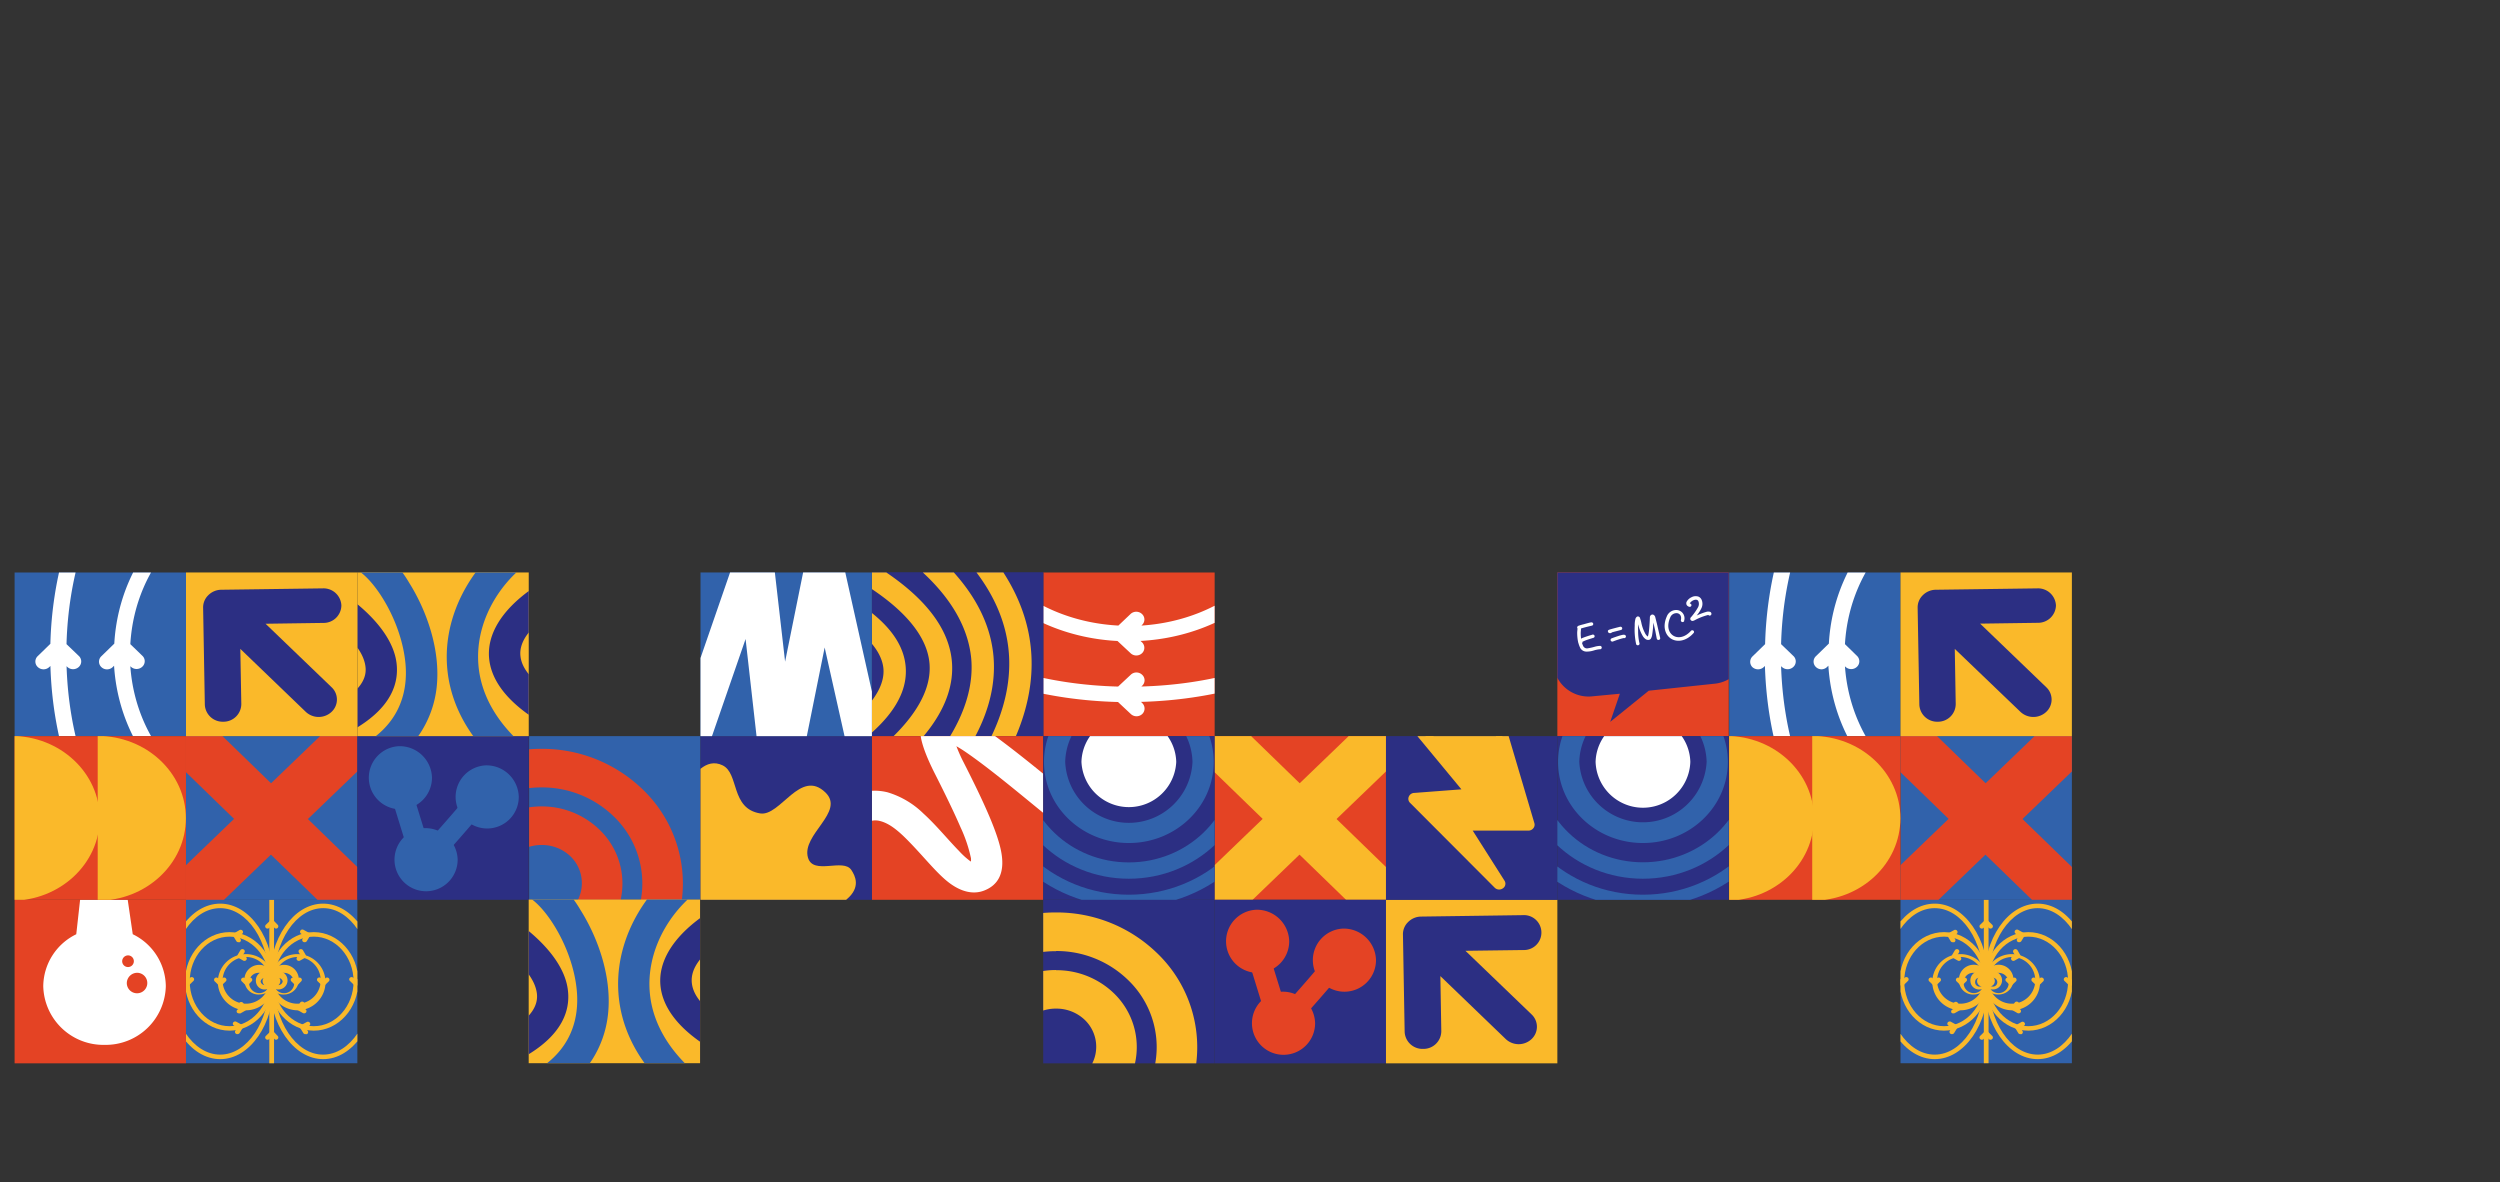 <?xml version="1.0" encoding="UTF-8"?> <svg xmlns="http://www.w3.org/2000/svg" xmlns:xlink="http://www.w3.org/1999/xlink" viewBox="0 0 453.67 214.5"><rect x="0" y="0" width="453.67" height="214.5" fill="#333333" stroke="none"/> <defs> <style>.cls-1,.cls-2{fill:none;}.cls-2,.cls-3{clip-rule:evenodd;}.cls-15,.cls-28,.cls-3{fill:#2c2f83;}.cls-12,.cls-4{fill:#3162ab;}.cls-5{clip-path:url(#clip-path);}.cls-6,.cls-7{fill:#fab92a;}.cls-12,.cls-13,.cls-15,.cls-18,.cls-7{fill-rule:evenodd;}.cls-13,.cls-8{fill:#e44324;}.cls-9{clip-path:url(#clip-path-2);}.cls-10,.cls-18{fill:#fff;}.cls-11{clip-path:url(#clip-path-3);}.cls-14{clip-path:url(#clip-path-4);}.cls-16{clip-path:url(#clip-path-5);}.cls-17{clip-path:url(#clip-path-6);}.cls-19{clip-path:url(#clip-path-7);}.cls-20{clip-path:url(#clip-path-8);}.cls-21{clip-path:url(#clip-path-9);}.cls-22{clip-path:url(#clip-path-10);}.cls-23{clip-path:url(#clip-path-11);}.cls-24{clip-path:url(#clip-path-12);}.cls-25{clip-path:url(#clip-path-13);}.cls-26{clip-path:url(#clip-path-14);}.cls-27{clip-path:url(#clip-path-15);}.cls-29{clip-path:url(#clip-path-16);}.cls-30{clip-path:url(#clip-path-17);}.cls-31{clip-path:url(#clip-path-18);}.cls-32{clip-path:url(#clip-path-19);}.cls-33{clip-path:url(#clip-path-20);}.cls-34{clip-path:url(#clip-path-21);}.cls-35{clip-path:url(#clip-path-22);}.cls-36{clip-path:url(#clip-path-23);}.cls-37{clip-path:url(#clip-path-24);}.cls-38{clip-path:url(#clip-path-25);}.cls-39{clip-path:url(#clip-path-26);}.cls-40{clip-path:url(#clip-path-27);}.cls-41{clip-path:url(#clip-path-28);}</style> <clipPath id="clip-path" transform="translate(2.65 103.89)"> <rect class="cls-1" x="31.8" y="58.65" width="29.7" height="31.1" transform="translate(120.85 27.56) rotate(90)"></rect> </clipPath> <clipPath id="clip-path-2" transform="translate(2.65 103.89)"> <rect class="cls-1" x="187.36" y="-0.7" width="29.7" height="31.1" transform="translate(217.06 -187.36) rotate(90)"></rect> </clipPath> <clipPath id="clip-path-3" transform="translate(2.65 103.89)"> <polygon class="cls-2" points="31.1 29.7 62.2 29.7 62.2 59.4 31.1 59.4 31.1 29.7 31.1 29.7"></polygon> </clipPath> <clipPath id="clip-path-4" transform="translate(2.65 103.89)"> <polygon class="cls-2" points="217.76 29.69 248.86 29.69 248.86 59.39 217.76 59.39 217.76 29.69 217.76 29.69"></polygon> </clipPath> <clipPath id="clip-path-5" transform="translate(2.65 103.89)"> <polygon class="cls-3" points="155.57 0 186.66 0 186.66 29.7 155.57 29.7 155.57 0 155.57 0"></polygon> </clipPath> <clipPath id="clip-path-6" transform="translate(2.65 103.89)"> <polygon class="cls-2" points="155.57 29.7 186.66 29.7 186.66 59.4 155.57 59.4 155.57 29.7 155.57 29.7"></polygon> </clipPath> <clipPath id="clip-path-7" transform="translate(2.65 103.89)"> <polygon class="cls-2" points="217.76 59.38 248.86 59.38 248.86 89.07 217.76 89.07 217.76 59.38 217.76 59.38"></polygon> </clipPath> <clipPath id="clip-path-8" transform="translate(2.65 103.89)"> <polygon class="cls-2" points="62.2 29.7 93.3 29.7 93.3 59.4 62.2 59.4 62.2 29.7 62.2 29.7"></polygon> </clipPath> <clipPath id="clip-path-9" transform="translate(2.65 103.89)"> <polygon class="cls-2" points="186.66 59.38 217.76 59.38 217.76 89.07 186.66 89.07 186.66 59.38 186.66 59.38"></polygon> </clipPath> <clipPath id="clip-path-10" transform="translate(2.65 103.89)"> <polygon class="cls-2" points="93.37 29.7 124.47 29.7 124.47 59.4 93.37 59.4 93.37 29.7 93.37 29.7"></polygon> </clipPath> <clipPath id="clip-path-11" transform="translate(2.65 103.89)"> <polygon class="cls-2" points="124.47 29.7 155.57 29.7 155.57 59.4 124.47 59.4 124.47 29.7 124.47 29.7"></polygon> </clipPath> <clipPath id="clip-path-12" transform="translate(2.65 103.89)"> <polygon class="cls-2" points="62.2 0 93.3 0 93.3 29.7 62.2 29.7 62.2 0 62.2 0"></polygon> </clipPath> <clipPath id="clip-path-13" transform="translate(2.65 103.89)"> <polygon class="cls-2" points="93.29 59.35 124.39 59.35 124.39 89.05 93.29 89.05 93.29 59.35 93.29 59.35"></polygon> </clipPath> <clipPath id="clip-path-14" transform="translate(2.65 103.89)"> <polygon class="cls-2" points="124.47 0 155.57 0 155.57 29.7 124.47 29.7 124.47 0 124.47 0"></polygon> </clipPath> <clipPath id="clip-path-15" transform="translate(2.65 103.89)"> <polygon class="cls-2" points="31.1 0 62.2 0 62.2 29.7 31.1 29.7 31.1 0 31.1 0"></polygon> </clipPath> <clipPath id="clip-path-16" transform="translate(2.65 103.89)"> <polygon class="cls-2" points="186.66 29.69 217.76 29.69 217.76 59.39 186.66 59.39 186.66 29.69 186.66 29.69"></polygon> </clipPath> <clipPath id="clip-path-17" transform="translate(2.65 103.89)"> <polygon class="cls-2" points="248.86 59.38 279.96 59.38 279.96 89.07 248.86 89.07 248.86 59.38 248.86 59.38"></polygon> </clipPath> <clipPath id="clip-path-18" transform="translate(2.65 103.89)"> <rect class="cls-1" x="311.13" width="31.1" height="29.7" transform="translate(653.36 29.7) rotate(-180)"></rect> </clipPath> <clipPath id="clip-path-19" transform="translate(2.65 103.89)"> <polygon class="cls-2" points="311.06 0 279.96 0 279.96 29.7 311.06 29.7 311.06 0 311.06 0"></polygon> </clipPath> <clipPath id="clip-path-20" transform="translate(2.65 103.89)"> <rect class="cls-1" x="342.93" y="58.65" width="29.7" height="31.1" transform="translate(431.98 -283.58) rotate(90)"></rect> </clipPath> <clipPath id="clip-path-21" transform="translate(2.65 103.89)"> <polygon class="cls-2" points="342.23 29.7 373.33 29.7 373.33 59.4 342.23 59.4 342.23 29.7 342.23 29.7"></polygon> </clipPath> <clipPath id="clip-path-22" transform="translate(2.65 103.89)"> <polygon class="cls-2" points="342.23 0 373.33 0 373.33 29.7 342.23 29.7 342.23 0 342.23 0"></polygon> </clipPath> <clipPath id="clip-path-23" transform="translate(2.65 103.89)"> <polygon class="cls-2" points="311.13 29.69 342.23 29.69 342.23 59.39 311.13 59.39 311.13 29.69 311.13 29.69"></polygon> </clipPath> <clipPath id="clip-path-24" transform="translate(2.65 103.89)"> <polygon class="cls-2" points="248.86 29.69 279.96 29.69 279.96 59.39 248.86 59.39 248.86 29.69 248.86 29.69"></polygon> </clipPath> <clipPath id="clip-path-25" transform="translate(2.65 103.89)"> <polygon class="cls-2" points="279.96 29.69 311.06 29.69 311.06 59.39 279.96 59.39 279.96 29.69 279.96 29.69"></polygon> </clipPath> <clipPath id="clip-path-26" transform="translate(2.65 103.89)"> <polygon class="cls-2" points="0 59.38 31.1 59.38 31.1 89.07 0 89.07 0 59.38 0 59.38"></polygon> </clipPath> <clipPath id="clip-path-27" transform="translate(2.65 103.89)"> <rect class="cls-1" width="31.1" height="29.7" transform="translate(31.1 29.7) rotate(-180)"></rect> </clipPath> <clipPath id="clip-path-28" transform="translate(2.65 103.89)"> <polygon class="cls-2" points="0 29.69 31.1 29.69 31.1 59.39 0 59.39 0 29.69 0 29.69"></polygon> </clipPath> </defs> <g id="Слой_2" data-name="Слой 2"> <g id="Слой_1-2" data-name="Слой 1"> <rect class="cls-4" x="31.1" y="59.35" width="31.1" height="29.7" transform="translate(95.95 252.29) rotate(-180)"></rect> <g class="cls-5"> <rect class="cls-6" x="48.87" y="156.19" width="0.86" height="43.8"></rect> <path class="cls-6" d="M27.54,74.2c0-7.78,4.38-14.11,9.77-14.11s9.76,6.33,9.76,14.11-4.38,14.11-9.76,14.11S27.54,82,27.54,74.2Zm.86,0c0,7.33,4,13.29,8.91,13.29s8.91-6,8.91-13.29-4-13.29-8.91-13.29S28.4,66.87,28.4,74.2Z" transform="translate(2.65 103.89)"></path> <path class="cls-6" d="M30.92,74.2c0-4.93,3.63-8.94,8.08-8.94s8.07,4,8.07,8.94S43.45,83.14,39,83.14,30.92,79.13,30.92,74.2Zm.86,0c0,4.48,3.24,8.13,7.22,8.13s7.22-3.65,7.22-8.13S43,66.08,39,66.08,31.78,69.72,31.78,74.2Z" transform="translate(2.65 103.89)"></path> <path class="cls-6" d="M36.88,74.2A5.1,5.1,0,1,1,42,79.45,5.19,5.19,0,0,1,36.88,74.2Zm.86,0A4.24,4.24,0,1,0,42,69.77,4.35,4.35,0,0,0,37.74,74.2Z" transform="translate(2.65 103.89)"></path> <path class="cls-6" d="M41.72,74.2a2.69,2.69,0,1,1,2.68,2.38A2.54,2.54,0,0,1,41.72,74.2Zm.86,0a1.84,1.84,0,1,0,1.82-1.55A1.7,1.7,0,0,0,42.58,74.2Z" transform="translate(2.65 103.89)"></path> <path class="cls-6" d="M28,75h0a.43.43,0,0,0,.31-.12l.78-.76a.39.39,0,0,0,0-.58.45.45,0,0,0-.61,0L28,74l-.48-.47a.43.43,0,0,0-.6,0,.39.39,0,0,0,0,.58l.79.76A.42.42,0,0,0,28,75Z" transform="translate(2.65 103.89)"></path> <path class="cls-6" d="M42.15,74.9a.43.43,0,0,0,.3-.13L43,74.2a.39.39,0,0,0,0-.57.43.43,0,0,0-.6,0l-.28.27-.28-.27a.45.45,0,0,0-.61,0,.38.38,0,0,0,0,.57l.58.57A.44.44,0,0,0,42.15,74.9Z" transform="translate(2.65 103.89)"></path> <path class="cls-6" d="M37.31,75a.47.47,0,0,0,.31-.12l.7-.68a.4.4,0,0,0,0-.58.45.45,0,0,0-.61,0l-.39.39-.4-.39a.43.43,0,0,0-.6,0,.4.4,0,0,0,0,.58l.7.68A.43.43,0,0,0,37.31,75Z" transform="translate(2.65 103.89)"></path> <path class="cls-6" d="M31.35,75a.43.43,0,0,0,.31-.12l.79-.76a.4.4,0,0,0,0-.58.45.45,0,0,0-.61,0l-.48.47-.48-.47a.43.43,0,0,0-.6,0,.39.39,0,0,0,0,.58l.79.76A.42.42,0,0,0,31.35,75Z" transform="translate(2.65 103.89)"></path> <path class="cls-6" d="M41.7,70.48a.43.43,0,0,0,.37-.2.4.4,0,0,0-.15-.56l-.5-.28.29-.48a.39.39,0,0,0-.16-.56.44.44,0,0,0-.58.15l-.5.84a.39.39,0,0,0,.16.55l.85.48A.46.46,0,0,0,41.7,70.48Z" transform="translate(2.65 103.89)"></path> <path class="cls-6" d="M40.75,80A.42.42,0,0,0,41,80l.86-.49A.39.39,0,0,0,42,79l-.49-.83A.45.45,0,0,0,40.9,78a.41.41,0,0,0-.16.56L41,79l-.49.28a.4.4,0,0,0-.16.56A.44.44,0,0,0,40.75,80Z" transform="translate(2.65 103.89)"></path> <path class="cls-6" d="M40.64,67.09a.5.5,0,0,0,.21,0,.4.4,0,0,0,.16-.56l-.36-.59.6-.34a.4.4,0,0,0,.14-.56.43.43,0,0,0-.59-.14l-.95.55a.4.4,0,0,0-.15.56l.57.93A.43.43,0,0,0,40.64,67.09Z" transform="translate(2.65 103.89)"></path> <path class="cls-6" d="M40.46,83.77a.44.44,0,0,0,.37-.2l.57-.93a.41.41,0,0,0-.15-.56l-1-.55a.45.45,0,0,0-.59.14.4.4,0,0,0,.15.56l.59.35-.35.58a.4.4,0,0,0,.15.56A.42.42,0,0,0,40.46,83.77Z" transform="translate(2.65 103.89)"></path> <path class="cls-6" d="M47.43,64.62a.42.42,0,0,0,.3-.12.4.4,0,0,0,0-.58L47,63.16a.42.42,0,0,0-.3-.12h0a.43.43,0,0,0-.31.12l-.79.76a.4.4,0,0,0,0,.58.45.45,0,0,0,.61,0l.48-.47.48.47A.42.42,0,0,0,47.43,64.62Z" transform="translate(2.65 103.89)"></path> <path class="cls-6" d="M47.43,84.79a.42.42,0,0,0,.3-.12.4.4,0,0,0,0-.58L47,83.32a.47.47,0,0,0-.3-.12h0a.48.48,0,0,0-.31.12l-.79.77a.4.4,0,0,0,0,.58.45.45,0,0,0,.61,0l.48-.46.48.46A.39.39,0,0,0,47.43,84.79Z" transform="translate(2.65 103.89)"></path> <path class="cls-6" d="M46.22,74.2c0-7.78,4.38-14.11,9.76-14.11s9.77,6.33,9.77,14.11S61.37,88.31,56,88.31,46.22,82,46.22,74.2Zm.85,0c0,7.33,4,13.29,8.91,13.29s8.91-6,8.91-13.29S60.9,60.91,56,60.91,47.07,66.87,47.07,74.2Z" transform="translate(2.65 103.89)"></path> <path class="cls-6" d="M46.22,74.2c0-4.93,3.62-8.94,8.07-8.94s8.08,4,8.08,8.94-3.62,8.94-8.08,8.94S46.22,79.13,46.22,74.2Zm.85,0c0,4.48,3.24,8.13,7.22,8.13s7.22-3.65,7.22-8.13-3.24-8.12-7.22-8.12S47.07,69.72,47.07,74.2Z" transform="translate(2.65 103.89)"></path> <path class="cls-6" d="M46.22,74.2a5.1,5.1,0,1,1,5.09,5.25A5.18,5.18,0,0,1,46.22,74.2Zm.85,0a4.24,4.24,0,1,0,4.24-4.43A4.35,4.35,0,0,0,47.07,74.2Z" transform="translate(2.65 103.89)"></path> <path class="cls-6" d="M46.22,74.2a2.69,2.69,0,1,1,2.68,2.38A2.54,2.54,0,0,1,46.22,74.2Zm.85,0a1.85,1.85,0,1,0,1.83-1.55A1.71,1.71,0,0,0,47.07,74.2Z" transform="translate(2.65 103.89)"></path> <path class="cls-6" d="M65.32,75a.43.43,0,0,0,.31-.12l.78-.76a.39.39,0,0,0,0-.58.45.45,0,0,0-.61,0l-.48.47-.48-.47a.45.45,0,0,0-.61,0,.39.39,0,0,0,0,.58l.78.76A.45.45,0,0,0,65.32,75Z" transform="translate(2.65 103.89)"></path> <path class="cls-6" d="M51.15,74.9a.43.43,0,0,0,.3-.13L52,74.2a.38.38,0,0,0,0-.57.45.45,0,0,0-.61,0l-.27.27-.28-.27a.45.45,0,0,0-.61,0,.38.38,0,0,0,0,.57l.58.57A.44.44,0,0,0,51.15,74.9Z" transform="translate(2.65 103.89)"></path> <path class="cls-6" d="M56,75a.43.43,0,0,0,.31-.12l.7-.68a.39.39,0,0,0,0-.58.44.44,0,0,0-.6,0L56,74l-.39-.39a.45.45,0,0,0-.61,0,.39.39,0,0,0,0,.58l.7.68A.42.42,0,0,0,56,75Z" transform="translate(2.65 103.89)"></path> <path class="cls-6" d="M61.94,75h0a.43.43,0,0,0,.31-.12l.78-.76a.39.39,0,0,0,0-.58.45.45,0,0,0-.61,0l-.48.47-.48-.47a.45.45,0,0,0-.61,0,.39.39,0,0,0,0,.58l.78.76A.45.45,0,0,0,61.94,75Z" transform="translate(2.65 103.89)"></path> <path class="cls-6" d="M51.59,70.48a.43.43,0,0,0,.22-.06l.86-.48a.39.39,0,0,0,.15-.55l-.49-.84a.45.45,0,0,0-.59-.15.4.4,0,0,0-.16.56l.29.48-.5.28a.4.4,0,0,0-.15.56A.43.43,0,0,0,51.59,70.48Z" transform="translate(2.65 103.89)"></path> <path class="cls-6" d="M52.54,80a.43.43,0,0,0,.37-.2.4.4,0,0,0-.15-.56l-.5-.28.29-.48a.4.4,0,0,0-.16-.56.45.45,0,0,0-.59.16l-.49.83a.39.39,0,0,0,.15.55l.86.49A.44.44,0,0,0,52.54,80Z" transform="translate(2.65 103.89)"></path> <path class="cls-6" d="M52.65,67.09a.44.44,0,0,0,.38-.2l.56-.93a.4.4,0,0,0-.14-.56l-1-.55a.43.43,0,0,0-.59.14.4.4,0,0,0,.15.56l.59.34-.35.59a.4.4,0,0,0,.15.56A.54.54,0,0,0,52.65,67.09Z" transform="translate(2.65 103.89)"></path> <path class="cls-6" d="M52.84,83.77a.41.41,0,0,0,.21,0,.4.4,0,0,0,.16-.56l-.36-.58.6-.35a.4.4,0,0,0,.14-.56.44.44,0,0,0-.59-.14l-1,.55a.4.4,0,0,0-.15.56l.57.93A.43.43,0,0,0,52.84,83.77Z" transform="translate(2.65 103.89)"></path> <path class="cls-6" d="M46.22,74.2a1.66,1.66,0,1,1,1.64,1.47A1.57,1.57,0,0,1,46.22,74.2Zm.85,0a.8.8,0,0,0,1.58,0,.81.81,0,0,0-1.58,0Z" transform="translate(2.65 103.89)"></path> <path class="cls-6" d="M43.79,74.2a1.65,1.65,0,1,1,1.64,1.47A1.56,1.56,0,0,1,43.79,74.2Zm.85,0a.8.8,0,0,0,1.58,0,.81.81,0,0,0-1.58,0Z" transform="translate(2.65 103.89)"></path> <path class="cls-7" d="M47.87,74.2a.58.58,0,0,1-.61.54.54.54,0,1,1,.61-.54Z" transform="translate(2.65 103.89)"></path> <path class="cls-6" d="M46.22,74.2a1,1,0,1,1,1,.94A1,1,0,0,1,46.22,74.2Zm.85,0c0,.06.08.13.19.13s.18-.07.18-.13-.08-.12-.18-.12S47.07,74.14,47.07,74.2Z" transform="translate(2.65 103.89)"></path> <path class="cls-7" d="M45.42,74.2a.62.62,0,1,0,.62-.53A.58.58,0,0,0,45.42,74.2Z" transform="translate(2.65 103.89)"></path> <path class="cls-6" d="M45,74.2a1,1,0,1,1,1,.94A1,1,0,0,1,45,74.2Zm.85,0c0,.06.08.13.19.13s.18-.07.18-.13-.08-.12-.18-.12S45.85,74.14,45.85,74.2Z" transform="translate(2.65 103.89)"></path> </g> <rect class="cls-8" x="187.36" y="-0.7" width="29.7" height="31.1" transform="translate(219.72 -83.47) rotate(90)"></rect> <g class="cls-9"> <path class="cls-10" d="M204.63,25.68a1.38,1.38,0,0,0,.42-1,1.36,1.36,0,0,0-.44-1l-.21-.2c12.57-.34,24.33-3.55,33.32-9.14,9.7-6,15-14.11,15-22.75s-5.34-16.71-15-22.74A58,58,0,0,0,223-37.5h14.15l-.18.17a1.35,1.35,0,0,0,0,2,1.5,1.5,0,0,0,2.07,0l2.32-2.17h39.33v-2.8H241.36L239-42.47a1.51,1.51,0,0,0-2.07,0,1.35,1.35,0,0,0,0,2l.18.17H223a57.66,57.66,0,0,0,14.7-6.36c9.7-6,15-14.11,15-22.75s-5.34-16.72-15-22.75c-9-5.58-20.75-8.79-33.32-9.13l.21-.2a1.35,1.35,0,0,0,0-2,1.51,1.51,0,0,0-2.07,0l-2.35,2.2c-12.64.3-24.47,3.52-33.51,9.13-9.7,6-15,14.11-15,22.75s5.34,16.72,15,22.75a57.73,57.73,0,0,0,14.71,6.36H169.1l-2.32-2.17a1.51,1.51,0,0,0-2.07,0,1.35,1.35,0,0,0,0,2l.18.17H123.74v2.8h41.17l-.18.17a1.35,1.35,0,0,0,0,2,1.5,1.5,0,0,0,2.07,0l2.32-2.17h12.31a58.1,58.1,0,0,0-14.71,6.37c-9.7,6-15,14.11-15,22.74s5.34,16.72,15,22.75c9,5.62,20.87,8.83,33.51,9.14l2.35,2.2A1.51,1.51,0,0,0,204.63,25.68ZM187.9-34.44a15.5,15.5,0,0,0-4.51,10.8c0,.08,0,.17,0,.25a1.55,1.55,0,0,0-.19.24l-1.73,2.8a1.37,1.37,0,0,0,.52,1.92,1.51,1.51,0,0,0,2-.5l.1-.16c2.08,6.45,8.44,11.32,16.19,12l2.11,2a1.5,1.5,0,0,0,2.07,0,1.35,1.35,0,0,0,.42-1,1.39,1.39,0,0,0-.44-1h0c7.64-.8,13.89-5.67,15.9-12.09l2.1-1.13a1.4,1.4,0,0,0,.75-1.22,1.33,1.33,0,0,0-.19-.69,1.5,1.5,0,0,0-2-.53h0c0-.29,0-.58,0-.87a15.5,15.5,0,0,0-4.51-10.8c6.62,3,11.63,8.11,13.72,14.16l-.35-.19a1.51,1.51,0,0,0-2,.5,1.37,1.37,0,0,0,.53,1.92l2.72,1.52a18.9,18.9,0,0,1,.18,2.62c0,12.38-11.83,22.57-26.81,23.52l.1-.1a1.35,1.35,0,0,0,0-2,1.51,1.51,0,0,0-2.07,0L200.3,9.63c-15.16-.8-27.2-11-27.2-23.54a19.24,19.24,0,0,1,.23-2.95l.11.18a1.51,1.51,0,0,0,2,.47,1.39,1.39,0,0,0,.71-1.19,1.32,1.32,0,0,0-.22-.73l-1.62-2.56C176.51-26.56,181.44-31.47,187.9-34.44Zm42-22.88.35-.2c-2.09,6.06-7.1,11.13-13.72,14.17A15.5,15.5,0,0,0,221-54.15c0-.29,0-.58,0-.87h0a1.51,1.51,0,0,0,2-.53,1.36,1.36,0,0,0,.19-.69,1.39,1.39,0,0,0-.75-1.22l-2.1-1.14c-2-6.41-8.26-11.28-15.9-12.09h0a1.35,1.35,0,0,0,0-2,1.51,1.51,0,0,0-2.07,0l-2.11,2c-7.75.69-14.11,5.56-16.19,12l-.1-.17a1.51,1.51,0,0,0-2-.49,1.37,1.37,0,0,0-.52,1.92l1.73,2.8a2.23,2.23,0,0,0,.19.24c0,.08,0,.16,0,.25a15.5,15.5,0,0,0,4.51,10.8c-6.46-3-11.39-7.88-13.57-13.76L176-59.66a1.32,1.32,0,0,0,.22-.73,1.42,1.42,0,0,0-.71-1.2,1.52,1.52,0,0,0-2,.47l-.11.18a19.15,19.15,0,0,1-.23-3c0-12.48,12-22.73,27.2-23.53l2.26,2.12a1.51,1.51,0,0,0,2.07,0,1.38,1.38,0,0,0,.42-1,1.36,1.36,0,0,0-.44-1l-.1-.1c15,1,26.81,11.13,26.81,23.51a19,19,0,0,1-.18,2.63l-2.72,1.52a1.36,1.36,0,0,0-.53,1.91A1.5,1.5,0,0,0,229.89-57.32Zm-35,21.41a8.93,8.93,0,0,0-1.14,4.36A8.72,8.72,0,0,0,200.37-23l1.83,1.71a1.52,1.52,0,0,0,2.08,0,1.35,1.35,0,0,0,.42-1,1.37,1.37,0,0,0-.28-.81,8.72,8.72,0,0,0,6.3-8.45,8.93,8.93,0,0,0-1.13-4.36c5,2.32,8.5,6.93,8.51,12.24a1.5,1.5,0,0,0-1.83-.27,1.36,1.36,0,0,0-.52,1.91l1.6,2.6c-1.81,4.92-6.69,8.66-12.66,9.48a1.35,1.35,0,0,0-.21-1.7,1.49,1.49,0,0,0-2.07,0l-1.93,1.8c-6.33-.6-11.56-4.46-13.42-9.61a1.49,1.49,0,0,0,1.68-.65,1.37,1.37,0,0,0,.2-.69,1.39,1.39,0,0,0-.75-1.22l-1.85-1c0-.2,0-.4,0-.6C186.32-29,189.78-33.59,194.84-35.91ZM218.1-54.12c0,5.31-3.47,9.92-8.51,12.24a8.94,8.94,0,0,0,1.13-4.37,8.73,8.73,0,0,0-6.3-8.45,1.35,1.35,0,0,0,.28-.81,1.38,1.38,0,0,0-.42-1,1.53,1.53,0,0,0-2.08,0l-1.83,1.72a8.72,8.72,0,0,0-6.67,8.54,8.94,8.94,0,0,0,1.14,4.37c-5.06-2.33-8.52-6.95-8.52-12.27,0-.2,0-.4,0-.6l1.85-1a1.39,1.39,0,0,0,.75-1.22,1.34,1.34,0,0,0-.2-.69,1.48,1.48,0,0,0-1.68-.65c1.86-5.15,7.09-9,13.42-9.61l1.93,1.8a1.51,1.51,0,0,0,2.07,0,1.37,1.37,0,0,0,.42-1,1.34,1.34,0,0,0-.21-.72c6,.82,10.85,4.55,12.66,9.48l-1.6,2.59a1.37,1.37,0,0,0,.52,1.92A1.51,1.51,0,0,0,218.1-54.12Zm-15.9,27-1.4,1.31a5.92,5.92,0,0,1-4.17-5.76,6.26,6.26,0,0,1,.42-2.26,5.32,5.32,0,0,0,5.16,4.26,5.32,5.32,0,0,0,5.16-4.26,6.26,6.26,0,0,1,.42,2.26,6,6,0,0,1-3.1,5.33,1.37,1.37,0,0,0-.41-.86A1.51,1.51,0,0,0,202.2-27.1Zm2.08-23.61a1.37,1.37,0,0,0,.41-.87,6,6,0,0,1,3.1,5.33,6.22,6.22,0,0,1-.42,2.26,5.32,5.32,0,0,0-5.16-4.25A5.32,5.32,0,0,0,197.05-44a6.22,6.22,0,0,1-.42-2.26A5.9,5.9,0,0,1,200.8-52l1.4,1.31A1.53,1.53,0,0,0,204.28-50.71Zm-2.07,6.42a3.36,3.36,0,0,0-2.29.91,2.41,2.41,0,0,1,2.29-2.06,2.43,2.43,0,0,1,2.3,2.06A3.39,3.39,0,0,0,202.21-44.29Zm0,10.79a3.39,3.39,0,0,0,2.3-.91,2.43,2.43,0,0,1-2.3,2.06,2.41,2.41,0,0,1-2.29-2.06A3.36,3.36,0,0,0,202.21-33.5Zm19.2-9.27a27,27,0,0,0,11.66-14l.15.23a1.5,1.5,0,0,0,2,.47,1.37,1.37,0,0,0,.71-1.2,1.39,1.39,0,0,0-.21-.72L234-60.69a22.42,22.42,0,0,0,.24-3.2c0-14-13.23-25.41-29.9-26.32l.25-.23a1.35,1.35,0,0,0,0-2,1.49,1.49,0,0,0-2.07,0l-2.38,2.22c-16.72.87-30,12.34-30,26.33a21.4,21.4,0,0,0,.33,3.77l-.38-.21a1.51,1.51,0,0,0-2,.5,1.38,1.38,0,0,0,.53,1.92l2.88,1.6A27.19,27.19,0,0,0,183-42.77c-16.72-4.52-28.42-14.76-28.42-26.64,0-15.65,20.32-28.46,45.68-29.08l2.29,2.14a1.51,1.51,0,0,0,2.07,0,1.37,1.37,0,0,0,.42-1,1.39,1.39,0,0,0-.44-1l-.14-.14c25.21.73,45.36,13.49,45.36,29.08C249.83-57.53,238.13-47.29,221.41-42.77ZM204.47,20.69l.14-.13a1.35,1.35,0,0,0,0-2,1.49,1.49,0,0,0-2.07,0l-2.29,2.14c-25.36-.63-45.68-13.43-45.68-29.09,0-11.87,11.7-22.11,28.42-26.63a27.15,27.15,0,0,0-11.49,13.54l-2.88,1.6a1.37,1.37,0,0,0-.53,1.91,1.51,1.51,0,0,0,2,.51l.38-.21a21.29,21.29,0,0,0-.33,3.76c0,14,13.29,25.47,30,26.34l2.38,2.22a1.51,1.51,0,0,0,2.07,0,1.35,1.35,0,0,0,.42-1,1.39,1.39,0,0,0-.44-1l-.25-.23c16.67-.91,29.9-12.37,29.9-26.33a22.64,22.64,0,0,0-.24-3.2l1.71-2.69a1.4,1.4,0,0,0,.21-.73,1.39,1.39,0,0,0-.71-1.2,1.51,1.51,0,0,0-2,.48l-.15.23a27,27,0,0,0-11.66-14c16.72,4.52,28.42,14.76,28.42,26.63C249.83,7.2,229.68,20,204.47,20.69Z" transform="translate(2.65 103.89)"></path> </g> <g class="cls-11"> <polygon class="cls-12" points="32.45 131.76 68.24 131.76 68.24 167.92 32.45 167.92 32.45 131.76 32.45 131.76"></polygon> <path class="cls-13" d="M58.67,63,27.86,33.1a4.41,4.41,0,0,1,.06-6.44,4.93,4.93,0,0,1,6.74.06l30.8,29.9a4.41,4.41,0,0,1,0,6.44A4.93,4.93,0,0,1,58.67,63Z" transform="translate(2.65 103.89)"></path> <path class="cls-13" d="M65.32,33.09,33.61,63.62a4.93,4.93,0,0,1-6.74,0,4.41,4.41,0,0,1,0-6.44L58.56,26.68a4.93,4.93,0,0,1,6.74,0,4.39,4.39,0,0,1,0,6.43Z" transform="translate(2.65 103.89)"></path> </g> <g class="cls-14"> <polygon class="cls-13" points="219.12 131.75 254.91 131.75 254.91 167.91 219.12 167.91 219.12 131.75 219.12 131.75"></polygon> <path class="cls-7" d="M245.33,63l-30.81-29.9a4.41,4.41,0,0,1,.06-6.44,4.93,4.93,0,0,1,6.74.05l30.81,29.91a4.41,4.41,0,0,1-.06,6.44,4.92,4.92,0,0,1-6.74-.06Z" transform="translate(2.65 103.89)"></path> <path class="cls-7" d="M252,33.08,220.27,63.61a4.93,4.93,0,0,1-6.74,0,4.4,4.4,0,0,1,0-6.43l31.72-30.53a4.93,4.93,0,0,1,6.74,0,4.4,4.4,0,0,1,0,6.43Z" transform="translate(2.65 103.89)"></path> </g> <polygon class="cls-15" points="158.22 103.89 189.32 103.89 189.32 133.59 158.22 133.59 158.22 103.89 158.22 103.89"></polygon> <g class="cls-16"> <polygon class="cls-15" points="155.57 101.08 191.35 101.08 191.35 137.24 155.57 137.24 155.57 101.08 155.57 101.08"></polygon> <path class="cls-6" d="M171.12,42.64a1.89,1.89,0,0,1-.38-2.73c13.66-17.14,13-32.71-2.1-46.28a1.88,1.88,0,0,1-.08-2.75,2.09,2.09,0,0,1,2.88-.08C188,5.75,188.91,23.54,174,42.27a2.07,2.07,0,0,1-1.62.76A2.17,2.17,0,0,1,171.12,42.64Zm-21-3.15a1.89,1.89,0,0,1,.5-2.72c10.7-7.16,15.88-14,15.41-20.19s-6.83-12.51-18.87-18.3a1.91,1.91,0,0,1-.9-2.62A2.08,2.08,0,0,1,149-5.2c13.41,6.45,20.51,13.69,21.1,21.5S164.89,32,152.93,40a2.09,2.09,0,0,1-2.84-.47Zm14.61,0a1.89,1.89,0,0,1-.23-2.75c6.61-7.4,9.67-14.5,9.1-21.1C173,9.43,169.32,3.52,162.51-2a1.89,1.89,0,0,1-.25-2.74,2.11,2.11,0,0,1,2.88-.24c7.67,6.18,11.87,13,12.5,20.22C178.3,23,174.91,31,167.57,39.23a2.11,2.11,0,0,1-2.87.22Zm-20.94-4.71a1.9,1.9,0,0,1,.68-2.68c8.94-5.18,13.51-10.23,13.2-14.58C157.32,13,151.72,8.29,141.46,4a1.91,1.91,0,0,1-1.06-2.56,2.08,2.08,0,0,1,2.69-1c12.09,5,18.18,10.53,18.62,16.78.43,6.07-4.53,12-15.15,18.17a2.13,2.13,0,0,1-1.06.28A2,2,0,0,1,143.76,34.74Z" transform="translate(2.65 103.89)"></path> </g> <g class="cls-17"> <polygon class="cls-13" points="156.32 131.03 192.11 131.03 192.11 167.19 156.32 167.19 156.32 131.03 156.32 131.03"></polygon> <path class="cls-18" d="M170.9,31.51c.3.78.67,1.66,1.11,2.54,4,7.83,6.54,13.48,7.09,17,.58,3.64-.73,5.72-3.14,6.66-2.07.82-4.49.21-6.93-1.85-1.91-1.61-4-4.18-6.26-6.54-1.81-1.89-3.68-3.72-5.76-4.23-1.69-.42-3.3.45-5.18,2.81a2.91,2.91,0,0,1-3.94.5,2.62,2.62,0,0,1-.53-3.77c3.83-4.78,7.63-5.58,11.06-4.74a15.71,15.71,0,0,1,6.48,3.83c2.32,2.1,4.47,4.76,6.46,6.79a14.21,14.21,0,0,0,2,1.83,1.18,1.18,0,0,0,.19.11,4,4,0,0,0,0-.6,26.06,26.06,0,0,0-1.9-5.63c-1.17-2.71-2.77-6-4.7-9.81-1.67-3.31-2.42-5.59-2.55-7a3.9,3.9,0,0,1,1.67-4,5.15,5.15,0,0,1,4.65-.12c4.32,1.63,13.25,9,20.35,14.84a2.61,2.61,0,0,1,.3,3.79,2.9,2.9,0,0,1-4,.28c-4.91-4-10.71-8.88-15.09-11.83-.45-.3-.94-.6-1.42-.87Z" transform="translate(2.65 103.89)"></path> </g> <g class="cls-19"> <polygon class="cls-15" points="217.76 160.46 253.55 160.46 253.55 196.62 217.76 196.62 217.76 160.46 217.76 160.46"></polygon> <path class="cls-13" d="M238.29,69.48c-.12.17-.35.49-.56.75-1.58,2-4.9,5.76-7.18,8.32l-3.4-11a2,2,0,0,0-2.45-1.27,1.87,1.87,0,0,0-1.33,2.34L227.8,83a2,2,0,0,0,1.47,1.31,2,2,0,0,0,1.91-.62s7.13-7.91,9.69-11.13a10.87,10.87,0,0,0,1.06-1.5,1.84,1.84,0,0,0-1.06-2.73,2,2,0,0,0-2.54,1.1.42.42,0,0,0,0,.1Zm0,1.11a1.74,1.74,0,0,0,1.19,1.22,1.92,1.92,0,0,1-1.19-1.22Z" transform="translate(2.65 103.89)"></path> <path class="cls-13" d="M241.05,64.62a5.73,5.73,0,1,0,6,5.72,5.86,5.86,0,0,0-6-5.72Z" transform="translate(2.65 103.89)"></path> <path class="cls-13" d="M230,76.07a5.73,5.73,0,1,0,6,5.72,5.86,5.86,0,0,0-6-5.72Z" transform="translate(2.65 103.89)"></path> <path class="cls-13" d="M225.3,61.2a5.73,5.73,0,1,0,6,5.72,5.86,5.86,0,0,0-6-5.72Z" transform="translate(2.65 103.89)"></path> </g> <g class="cls-20"> <polygon class="cls-15" points="62.2 130.78 97.99 130.78 97.99 166.94 62.2 166.94 62.2 130.78 62.2 130.78"></polygon> <path class="cls-12" d="M82.73,39.8c-.12.17-.36.49-.57.76-1.57,2-4.9,5.75-7.17,8.31l-3.4-11a2,2,0,0,0-2.45-1.28,1.88,1.88,0,0,0-1.33,2.34l4.42,14.33a1.94,1.94,0,0,0,1.48,1.31A2,2,0,0,0,75.62,54s7.13-7.92,9.69-11.14a10.51,10.51,0,0,0,1-1.5,1.85,1.85,0,0,0-1-2.73,2,2,0,0,0-2.55,1.1l0,.1Zm0,1.11a1.76,1.76,0,0,0,1.19,1.22,1.92,1.92,0,0,1-1.19-1.22Z" transform="translate(2.65 103.89)"></path> <path class="cls-12" d="M85.49,35a5.73,5.73,0,1,0,6,5.72,5.86,5.86,0,0,0-6-5.72Z" transform="translate(2.65 103.89)"></path> <path class="cls-12" d="M74.4,46.39a5.73,5.73,0,1,0,6,5.72,5.87,5.87,0,0,0-6-5.72Z" transform="translate(2.65 103.89)"></path> <path class="cls-12" d="M69.74,31.52a5.73,5.73,0,1,0,6,5.72,5.86,5.86,0,0,0-6-5.72Z" transform="translate(2.65 103.89)"></path> </g> <g class="cls-21"> <polygon class="cls-15" points="186.66 160.46 222.45 160.46 222.45 196.62 186.66 196.62 186.66 160.46 186.66 160.46"></polygon> <path class="cls-7" d="M189,61.69a26.15,26.15,0,0,0-18.11,7.17,23.68,23.68,0,0,0,0,34.58,26.44,26.44,0,0,0,36.21,0,23.66,23.66,0,0,0,0-34.58A26.13,26.13,0,0,0,189,61.69Zm0,7a18.61,18.61,0,0,1,12.9,5.11,16.87,16.87,0,0,1,0,24.65,18.88,18.88,0,0,1-25.81,0,16.87,16.87,0,0,1,0-24.65A18.64,18.64,0,0,1,189,68.72Zm0,3.45a15,15,0,0,0-10.36,4.09,13.55,13.55,0,0,0,0,19.78,15.13,15.13,0,0,0,20.71,0,13.55,13.55,0,0,0,0-19.78A14.94,14.94,0,0,0,189,72.17Zm0,7a7.44,7.44,0,0,1,5.15,2,6.75,6.75,0,0,1,0,9.84,7.52,7.52,0,0,1-10.3,0,6.73,6.73,0,0,1,0-9.84,7.42,7.42,0,0,1,5.15-2Z" transform="translate(2.65 103.89)"></path> </g> <g class="cls-22"> <polygon class="cls-12" points="93.37 130.78 129.16 130.78 129.16 166.94 93.37 166.94 93.37 130.78 93.37 130.78"></polygon> <path class="cls-13" d="M95.65,32a26.16,26.16,0,0,0-18.1,7.16,23.67,23.67,0,0,0,0,34.59,26.44,26.44,0,0,0,36.21,0,23.67,23.67,0,0,0,0-34.59A26.19,26.19,0,0,0,95.65,32Zm0,7a18.68,18.68,0,0,1,12.91,5.11,16.87,16.87,0,0,1,0,24.65,18.85,18.85,0,0,1-25.81,0,16.87,16.87,0,0,1,0-24.65A18.66,18.66,0,0,1,95.65,39Zm0,3.45a15,15,0,0,0-10.35,4.1,13.53,13.53,0,0,0,0,19.77,15.13,15.13,0,0,0,20.71,0,13.53,13.53,0,0,0,0-19.77,15,15,0,0,0-10.36-4.1Zm0,7a7.46,7.46,0,0,1,5.16,2,6.75,6.75,0,0,1,0,9.84,7.53,7.53,0,0,1-10.31,0,6.75,6.75,0,0,1,0-9.84,7.44,7.44,0,0,1,5.15-2Z" transform="translate(2.65 103.89)"></path> </g> <g class="cls-23"> <polygon class="cls-15" points="124.47 130.78 160.26 130.78 160.26 166.94 124.47 166.94 124.47 130.78 124.47 130.78"></polygon> <path class="cls-7" d="M127.45,65.33C156.39,62.39,153.16,56,151.85,54c-1.44-2.23-6.94,1-7.88-2.26-1.21-4.19,6.79-8.28,3.18-11.81-4.55-4.44-8.18,4.38-11.85,3.79-5.41-.88-3.78-7.26-6.83-8.73s-5.28,1.83-6.54,3.65c-.42.59-7.48,16.23-7.56,16.91-.23,1.86,13.92,8.15,13.08,9.83Z" transform="translate(2.65 103.89)"></path> </g> <g class="cls-24"> <polygon class="cls-7" points="62.2 101.08 97.99 101.08 97.99 137.24 62.2 137.24 62.2 101.08 62.2 101.08"></polygon> <path class="cls-12" d="M67.61,35c.59.1,1.22.2,1.88.28a90.72,90.72,0,0,0,19.21.28c-7.34-6.28-10.21-13.36-10.28-20C78.32,6.13,84-2.53,91.15-7.06a2.92,2.92,0,0,1,3.94.75,2.65,2.65,0,0,1-.79,3.77C88.6,1.08,84,8,84.11,15.53c.06,6,3.19,12.44,10.92,18a3.71,3.71,0,0,1,1.75,2.81,3.42,3.42,0,0,1-2.09,3.33,15.14,15.14,0,0,1-4.79,1.24,93.54,93.54,0,0,1-16.28.25,51.54,51.54,0,0,1-9.82-1.41,8.62,8.62,0,0,1-3.2-1.54,3.3,3.3,0,0,1-1.23-3.13c.14-.91.8-2.23,2.9-3.3,7.2-3.66,9.18-9.54,8.66-15.25C70.24,9,65.57,1.65,62.3-.38a2.64,2.64,0,0,1-.83-3.75,2.91,2.91,0,0,1,3.93-.8,21.84,21.84,0,0,1,6.18,6.76c3.22,5.12,5.77,12.31,5,19.09A19.06,19.06,0,0,1,67.61,35Z" transform="translate(2.65 103.89)"></path> <path class="cls-15" d="M45.59,34.29C64,35.4,96.1,35.63,114,34.84,103,31.52,95.73,28,91.52,24.45c-3.45-2.89-5.07-5.85-5.39-8.68-.5-4.41,2.17-8.84,7.55-12.68,6.51-4.65,17.13-8.63,29.2-11.18A2.85,2.85,0,0,1,126.27-6a2.71,2.71,0,0,1-2.16,3.23c-11.16,2.35-21,5.93-27,10.23-3.42,2.43-5.63,5-5.31,7.74.28,2.5,2.5,4.88,6.64,7.4C104,26,113,29.32,126,32.41A6.62,6.62,0,0,1,129.28,34a2.77,2.77,0,0,1,.75,2.17,2.88,2.88,0,0,1-1.38,2.23,13.46,13.46,0,0,1-4.89,1.24c-9.41,1.09-34.51,1.38-56.23.93C53,40.23,40,39.6,34.1,38.69a10.4,10.4,0,0,1-4.66-1.58,2.88,2.88,0,0,1-1-2,2.8,2.8,0,0,1,.83-2.22,4.57,4.57,0,0,1,1.88-1.13,25.14,25.14,0,0,1,4-.92c12-2,19.71-4.56,24.24-7.46C62.56,21.34,64,19.27,63.66,17c-.34-2.52-2.44-4.94-5.24-7.23-6-4.95-15.53-9-22.67-10.45a2.72,2.72,0,0,1-2.18-3.22A2.84,2.84,0,0,1,37-5.94C44.88-4.31,55.41.19,62.13,5.69c4,3.3,6.69,7,7.17,10.67.51,3.9-1.17,8-6.77,11.54-3.63,2.32-9.11,4.52-16.94,6.39Z" transform="translate(2.65 103.89)"></path> </g> <g class="cls-25"> <polygon class="cls-7" points="93.29 160.44 129.08 160.44 129.08 196.59 93.29 196.59 93.29 160.44 93.29 160.44"></polygon> <path class="cls-12" d="M98.71,94.36c.58.1,1.21.2,1.87.28a91.52,91.52,0,0,0,19.22.29c-7.35-6.29-10.21-13.36-10.28-20-.11-9.46,5.59-18.12,12.72-22.65a2.93,2.93,0,0,1,3.94.75,2.64,2.64,0,0,1-.79,3.77c-5.69,3.62-10.27,10.52-10.19,18.07.07,6.05,3.19,12.44,10.92,18a3.73,3.73,0,0,1,1.76,2.81A3.42,3.42,0,0,1,125.79,99a15.22,15.22,0,0,1-4.79,1.24,93.56,93.56,0,0,1-16.28.25,51.67,51.67,0,0,1-9.83-1.41,8.34,8.34,0,0,1-3.19-1.53,3.31,3.31,0,0,1-1.24-3.14c.14-.91.81-2.22,2.91-3.29,7.2-3.67,9.17-9.54,8.65-15.26C101.33,68.34,96.66,61,93.4,59a2.64,2.64,0,0,1-.84-3.75,2.92,2.92,0,0,1,3.93-.8,21.84,21.84,0,0,1,6.18,6.76c3.23,5.13,5.78,12.31,5,19.09a19.07,19.07,0,0,1-8.92,14.09Z" transform="translate(2.65 103.89)"></path> <path class="cls-15" d="M76.69,93.64c18.43,1.11,50.51,1.34,68.38.55-11-3.32-18.24-6.88-22.45-10.39-3.46-2.88-5.08-5.85-5.4-8.68-.5-4.4,2.18-8.84,7.56-12.68,6.51-4.65,17.12-8.63,29.2-11.18a2.86,2.86,0,0,1,3.39,2.07,2.72,2.72,0,0,1-2.17,3.24c-11.15,2.35-21,5.92-27,10.22-3.41,2.44-5.62,4.95-5.3,7.74.28,2.5,2.49,4.88,6.63,7.4,5.62,3.43,14.55,6.74,27.57,9.83a6.74,6.74,0,0,1,3.3,1.56,2.74,2.74,0,0,1,.75,2.16,2.86,2.86,0,0,1-1.38,2.23,13.32,13.32,0,0,1-4.9,1.24c-9.4,1.09-34.5,1.38-56.23.93C84.1,99.59,71.08,99,65.2,98c-2.58-.4-4.14-1.1-4.66-1.58a2.89,2.89,0,0,1-1-2,2.8,2.8,0,0,1,.83-2.22,4.85,4.85,0,0,1,1.88-1.12,25.36,25.36,0,0,1,4-.93c12-2,19.7-4.56,24.23-7.46,3.2-2,4.59-4.12,4.29-6.35-.33-2.52-2.43-4.94-5.23-7.23-6-5-15.53-9-22.67-10.44a2.73,2.73,0,0,1-2.18-3.23,2.84,2.84,0,0,1,3.38-2.08C76,55,86.5,59.54,93.22,65c4,3.31,6.69,7,7.17,10.67.52,3.9-1.17,8-6.76,11.54-3.63,2.32-9.11,4.52-16.94,6.39Z" transform="translate(2.65 103.89)"></path> </g> <g class="cls-26"> <polygon class="cls-12" points="126.02 101.51 161.81 101.51 161.81 137.67 126.02 137.67 126.02 101.51 126.02 101.51"></polygon> <path class="cls-4" d="M123.36,33.78V-2.38s0,0,0,0h35.79a0,0,0,0,1,0,0V33.78H123.36ZM159.14-2.37H123.38V33.76h35.76Z" transform="translate(2.65 103.89)"></path> <path class="cls-10" d="M138.84,40.59A3.27,3.27,0,0,0,142.09,38L147,13.61l4.39,19.58a3.31,3.31,0,0,0,3.93,2.42,3.15,3.15,0,0,0,2.54-3.75L150.1-2.88a3.26,3.26,0,0,0-3.23-2.5h0a3.25,3.25,0,0,0-3.21,2.56l-3.84,19L137.6-3.16A3.25,3.25,0,0,0,134.66-6a3.33,3.33,0,0,0-3.5,2.16L118.85,31.78a3.13,3.13,0,0,0,2.11,4,3.34,3.34,0,0,0,4.18-2l7.51-21.71,2.9,25.72a3.27,3.27,0,0,0,3.15,2.82Z" transform="translate(2.65 103.89)"></path> </g> <g class="cls-27"> <polygon class="cls-7" points="31.71 101.5 67.5 101.5 67.5 137.65 31.71 137.65 31.71 101.5 31.71 101.5"></polygon> <path class="cls-28" d="M37.83,27.08h.06a3.23,3.23,0,0,0,3.25-3.22l-.18-10L52.84,25.29a3.42,3.42,0,0,0,4.68,0,3.06,3.06,0,0,0,0-4.47L45.54,9.3,56,9.15A3.22,3.22,0,0,0,59.3,6a3.24,3.24,0,0,0-3.36-3.12l-18.47.25a3.39,3.39,0,0,0-2.33,1,3.08,3.08,0,0,0-.93,2.26L34.52,24A3.24,3.24,0,0,0,37.83,27.08Z" transform="translate(2.65 103.89)"></path> </g> <g class="cls-29"> <polygon class="cls-15" points="186.66 130.77 222.45 130.77 222.45 166.93 186.66 166.93 186.66 130.77 186.66 130.77"></polygon> <path class="cls-18" d="M202.2,26.17a8.41,8.41,0,0,0-8.6,8.21,8.61,8.61,0,0,0,17.2,0,8.42,8.42,0,0,0-8.6-8.21Z" transform="translate(2.65 103.89)"></path> <path class="cls-12" d="M202.2,19.67c8.5,0,15.4,6.59,15.4,14.71s-6.9,14.71-15.4,14.71-15.4-6.59-15.4-14.71,6.9-14.71,15.4-14.71Zm0,3.68a11.31,11.31,0,0,1,11.55,11,11.56,11.56,0,0,1-23.1,0,11.3,11.3,0,0,1,11.55-11Z" transform="translate(2.65 103.89)"></path> <path class="cls-12" d="M202.2,13.2c12.24,0,22.18,9.49,22.18,21.18s-9.94,21.19-22.18,21.19S180,46.07,180,34.38,190,13.2,202.2,13.2Zm0,3c10.52,0,19.06,8.15,19.06,18.2s-8.54,18.21-19.06,18.21-19.06-8.16-19.06-18.21,8.54-18.2,19.06-18.2Z" transform="translate(2.65 103.89)"></path> <path class="cls-12" d="M202.2,8.06c15.21,0,27.56,11.79,27.56,26.32S217.41,60.7,202.2,60.7s-27.56-11.79-27.56-26.32S187,8.06,202.2,8.06Zm0,2.23c13.92,0,25.22,10.8,25.22,24.09s-11.3,24.09-25.22,24.09S177,47.68,177,34.38s11.3-24.09,25.22-24.09Z" transform="translate(2.65 103.89)"></path> </g> <g class="cls-30"> <polygon class="cls-7" points="249.47 160.87 285.26 160.87 285.26 197.03 249.47 197.03 249.47 160.87 249.47 160.87"></polygon> <path class="cls-28" d="M255.59,86.45h.06a3.23,3.23,0,0,0,3.25-3.21l-.17-10L270.6,84.67a3.42,3.42,0,0,0,4.68,0,3.07,3.07,0,0,0,0-4.48l-12-11.54,10.49-.14a3.17,3.17,0,1,0-.09-6.33l-18.48.26a3.34,3.34,0,0,0-2.33,1,3.06,3.06,0,0,0-.93,2.25l.31,17.68A3.24,3.24,0,0,0,255.59,86.45Z" transform="translate(2.65 103.89)"></path> </g> <rect class="cls-4" x="311.13" width="31.1" height="29.7" transform="translate(656.02 133.59) rotate(-180)"></rect> <g class="cls-31"> <path class="cls-10" d="M315.34,17.16a1.52,1.52,0,0,0,2.08,0l.21-.2c.35,12,3.71,23.24,9.56,31.82C333.5,58,342,63.13,351,63.13S368.52,58,374.83,48.76a52.7,52.7,0,0,0,6.66-14V48.23l-.18-.17a1.51,1.51,0,0,0-2.07,0,1.35,1.35,0,0,0,0,2l2.27,2.21V89.79h2.94V52.23L386.7,50a1.37,1.37,0,0,0,0-2,1.53,1.53,0,0,0-2.08,0l-.17.17V34.72a52.7,52.7,0,0,0,6.66,14c6.31,9.26,14.77,14.37,23.82,14.37s17.5-5.11,23.82-14.37c5.85-8.58,9.21-19.82,9.56-31.82l.21.2a1.51,1.51,0,0,0,2.07,0,1.35,1.35,0,0,0,0-2l-2.3-2.24c-.32-12.07-3.68-23.38-9.56-32-6.32-9.26-14.78-14.37-23.82-14.37s-17.51,5.11-23.82,14.37a52.41,52.41,0,0,0-6.66,14V-16.77L386.7-19a1.37,1.37,0,0,0,0-2,1.53,1.53,0,0,0-2.08,0l-.17.18V-60.1h-2.94v39.33l-.18-.18a1.51,1.51,0,0,0-2.07,0,1.35,1.35,0,0,0,0,2l2.27,2.22V-5a52.41,52.41,0,0,0-6.66-14c-6.31-9.26-14.77-14.37-23.82-14.37s-17.51,5.11-23.82,14.37c-5.88,8.62-9.25,19.93-9.57,32l-2.3,2.24A1.37,1.37,0,0,0,315.34,17.16Zm63-16A17.09,17.09,0,0,0,367-3.13h-.26l-.25-.18-2.93-1.65a1.51,1.51,0,0,0-2,.5,1.37,1.37,0,0,0,.52,1.92l.17.09A17.89,17.89,0,0,0,349.63,13l-2.06,2a1.35,1.35,0,0,0,0,2,1.51,1.51,0,0,0,2.07,0h0a17.86,17.86,0,0,0,12.66,15.18l1.19,2a1.5,1.5,0,0,0,1.28.71,1.57,1.57,0,0,0,.72-.18,1.36,1.36,0,0,0,.55-1.91h0c.31,0,.61,0,.91,0a17,17,0,0,0,11.32-4.31,25.54,25.54,0,0,1-14.84,13.11l.2-.33a1.37,1.37,0,0,0-.52-1.92,1.51,1.51,0,0,0-2,.51l-1.59,2.6a22.69,22.69,0,0,1-2.75.17c-13,0-23.62-11.3-24.62-25.61l.1.1a1.51,1.51,0,0,0,2.07,0,1.36,1.36,0,0,0,0-2L332.15,13c.84-14.48,11.57-26,24.64-26a21,21,0,0,1,3.09.22l-.19.11a1.36,1.36,0,0,0-.49,1.92,1.48,1.48,0,0,0,1.25.67,1.47,1.47,0,0,0,.76-.2l2.68-1.55A25.62,25.62,0,0,1,378.3,1.18Zm23.95,40.11.21.33a25.51,25.51,0,0,1-14.84-13.11,17,17,0,0,0,11.31,4.31c.31,0,.61,0,.91,0h0a1.37,1.37,0,0,0,.56,1.91,1.54,1.54,0,0,0,.72.18,1.5,1.5,0,0,0,1.28-.71l1.19-2A17.87,17.87,0,0,0,416.25,17h0a1.51,1.51,0,0,0,2.07,0,1.35,1.35,0,0,0,0-2l-2.07-2A17.87,17.87,0,0,0,403.7-2.44l.17-.09a1.37,1.37,0,0,0,.52-1.92,1.51,1.51,0,0,0-2-.5L399.45-3.3a1.8,1.8,0,0,0-.25.18h-.27a17.09,17.09,0,0,0-11.31,4.31,25.62,25.62,0,0,1,14.41-13l2.68,1.55a1.43,1.43,0,0,0,.75.2,1.5,1.5,0,0,0,1.26-.67,1.36,1.36,0,0,0-.5-1.92l-.18-.11a21,21,0,0,1,3.08-.22c13.08,0,23.81,11.49,24.65,26l-2.22,2.16a1.36,1.36,0,0,0,0,2,1.52,1.52,0,0,0,2.08,0l.1-.1c-1,14.31-11.66,25.61-24.63,25.61a22.94,22.94,0,0,1-2.75-.17l-1.58-2.6a1.51,1.51,0,0,0-2-.51A1.38,1.38,0,0,0,402.25,41.29ZM379.83,7.81a10,10,0,0,0-4.57-1.09c-4.37,0-8,2.73-8.94,6.37l-1.8,1.75a1.35,1.35,0,0,0,0,2,1.51,1.51,0,0,0,1.87.14,9.08,9.08,0,0,0,8.85,6,10,10,0,0,0,4.57-1.09A14.44,14.44,0,0,1,367,30a1.35,1.35,0,0,0,.28-1.75,1.51,1.51,0,0,0-2-.5l-2.72,1.53a15,15,0,0,1-9.92-12.09,1.52,1.52,0,0,0,1.78-.19,1.35,1.35,0,0,0,0-2l-1.89-1.84A15.06,15.06,0,0,1,362.63.38,1.37,1.37,0,0,0,363.31,2a1.57,1.57,0,0,0,.72.18,1.5,1.5,0,0,0,1.28-.71l1.05-1.77H367A14.45,14.45,0,0,1,379.83,7.81ZM398.9,30a14.44,14.44,0,0,1-12.81-8.13A10,10,0,0,0,390.66,23a9.07,9.07,0,0,0,8.84-6,1.54,1.54,0,0,0,.85.26,1.5,1.5,0,0,0,1-.4,1.36,1.36,0,0,0,0-2l-1.8-1.75c-.91-3.64-4.57-6.37-8.94-6.37a10,10,0,0,0-4.57,1.09A14.44,14.44,0,0,1,398.93-.32h.63l1.05,1.77a1.48,1.48,0,0,0,1.28.71,1.57,1.57,0,0,0,.72-.18,1.37,1.37,0,0,0,.68-1.61A15.06,15.06,0,0,1,413.35,13.2L411.46,15a1.37,1.37,0,0,0,0,2,1.49,1.49,0,0,0,1.78.19,15,15,0,0,1-9.92,12.09l-2.72-1.53a1.5,1.5,0,0,0-2,.5A1.35,1.35,0,0,0,398.9,30ZM370.61,14.84l-1.38-1.34a6.15,6.15,0,0,1,6-4,7.32,7.32,0,0,1,2.37.4,5.23,5.23,0,0,0-4.46,4.93,5.23,5.23,0,0,0,4.46,4.93,7.32,7.32,0,0,1-2.37.4,6.4,6.4,0,0,1-5.58-3,1.44,1.44,0,0,0,.91-.39A1.35,1.35,0,0,0,370.61,14.84Zm24.72,2a1.44,1.44,0,0,0,.91.39,6.4,6.4,0,0,1-5.58,3,7.32,7.32,0,0,1-2.37-.4,5.22,5.22,0,0,0,4.45-4.93,5.22,5.22,0,0,0-4.45-4.93,7.32,7.32,0,0,1,2.37-.4,6.14,6.14,0,0,1,6,4l-1.37,1.34A1.35,1.35,0,0,0,395.33,16.82Zm-6.73-2a3,3,0,0,0-1-2.19,2.39,2.39,0,0,1,2.16,2.19A2.39,2.39,0,0,1,387.65,17,3,3,0,0,0,388.6,14.85Zm-11.29,0a3.06,3.06,0,0,0,1,2.19,2.39,2.39,0,0,1-2.16-2.19,2.39,2.39,0,0,1,2.16-2.19A3,3,0,0,0,377.31,14.85ZM387,33.18a27.81,27.81,0,0,0,14.66,11.14l-.25.14a1.37,1.37,0,0,0-.49,1.93,1.48,1.48,0,0,0,1.25.67,1.57,1.57,0,0,0,.76-.2l2.82-1.64a24.8,24.8,0,0,0,3.35.23c14.62,0,26.62-12.63,27.57-28.55l.25.24a1.51,1.51,0,0,0,2.07,0,1.35,1.35,0,0,0,0-2l-2.33-2.27c-.91-16-12.93-28.66-27.58-28.66a25.75,25.75,0,0,0-3.94.31l.22-.36a1.37,1.37,0,0,0-.52-1.92,1.51,1.51,0,0,0-2,.51l-1.68,2.74A28,28,0,0,0,387-3.49c4.73-16,15.45-27.14,27.89-27.14,16.39,0,29.8,19.41,30.45,43.62l-2.24,2.19a1.35,1.35,0,0,0,0,2,1.47,1.47,0,0,0,1,.4,1.48,1.48,0,0,0,1-.42l.14-.14c-.75,24.08-14.12,43.32-30.44,43.32C402.47,60.32,391.75,49.15,387,33.18ZM320.56,17l.15.14a1.51,1.51,0,0,0,2.07,0,1.35,1.35,0,0,0,0-2L320.56,13c.65-24.21,14.06-43.62,30.45-43.62,12.44,0,23.16,11.18,27.89,27.14a27.93,27.93,0,0,0-14.18-11l-1.67-2.74a1.51,1.51,0,0,0-2-.51,1.38,1.38,0,0,0-.53,1.92l.22.36a25.55,25.55,0,0,0-3.94-.31c-14.65,0-26.67,12.69-27.57,28.66l-2.33,2.27a1.35,1.35,0,0,0,0,2,1.48,1.48,0,0,0,1,.4,1.47,1.47,0,0,0,1-.42l.24-.24c1,15.92,13,28.55,27.57,28.55a24.69,24.69,0,0,0,3.35-.23L363,46.86a1.6,1.6,0,0,0,.76.2,1.5,1.5,0,0,0,1.26-.67,1.37,1.37,0,0,0-.5-1.93l-.24-.14A27.81,27.81,0,0,0,378.9,33.18c-4.73,16-15.45,27.14-27.89,27.14C334.69,60.32,321.32,41.08,320.56,17Z" transform="translate(2.65 103.89)"></path> </g> <g class="cls-32"> <polygon class="cls-13" points="316.37 101.08 280.58 101.08 280.58 137.24 316.37 137.24 316.37 101.08 316.37 101.08"></polygon> <path class="cls-6" d="M313.71,33.37H277.92s0,0,0,0V-2.81h35.81V33.35S313.72,33.37,313.71,33.37Zm-35.77,0H313.7V-2.79H277.94Z" transform="translate(2.65 103.89)"></path> <path class="cls-15" d="M312.66,1a6.41,6.41,0,0,0-7.14-5.46l-22,2.33a6.25,6.25,0,0,0-5.71,6.82L279.27,17a6.42,6.42,0,0,0,7.15,5.46L291.3,22l-1.75,5.11,7-5.66,11.85-1.26a6.25,6.25,0,0,0,5.72-6.82L312.66,1Z" transform="translate(2.65 103.89)"></path> <path class="cls-18" d="M283.63,10v0c0,.21-.07.69-.07.91a8.67,8.67,0,0,0,.1,1.35,5.32,5.32,0,0,0,.41,1.34,1.27,1.27,0,0,0,1.08.75,4.18,4.18,0,0,0,1.36-.18,5.07,5.07,0,0,1,1.14-.24.31.31,0,1,0,0-.61,3.86,3.86,0,0,0-.93.16,9.32,9.32,0,0,1-1.2.27.77.77,0,0,1-.87-.4,4.59,4.59,0,0,1-.36-1.18A7.63,7.63,0,0,1,284.2,11c0-.21.05-.66.06-.86a.66.66,0,0,0,0-.11.31.31,0,0,0-.32-.31.29.29,0,0,0-.27.14.32.32,0,0,0-.05.19Zm.35.27a.3.3,0,0,0,.24-.14.33.33,0,0,1-.24.14Zm-.31-.15a.29.29,0,0,0,.11.11.28.28,0,0,0,.13,0,.27.27,0,0,1-.24-.15Z" transform="translate(2.65 103.89)"></path> <path class="cls-18" d="M284.54,12.57a5.33,5.33,0,0,1,.62-.28c.62-.22,1.34-.43,1.39-.45a.3.3,0,0,0,.14-.41.32.32,0,0,0-.43-.13s-.92.26-1.56.51a3,3,0,0,0-.73.38.43.43,0,0,0-.16.37.41.41,0,0,0,.29.32.31.31,0,0,0,.41-.16.4.4,0,0,0,0-.15Z" transform="translate(2.65 103.89)"></path> <path class="cls-18" d="M284,10.24c.29-.1.6-.18.88-.26.66-.18,1.22-.3,1.37-.34a.3.3,0,0,0,.21-.38.32.32,0,0,0-.4-.2c-.15,0-.7.16-1.35.34a8.62,8.62,0,0,0-.92.27.29.29,0,0,0-.19.38.32.32,0,0,0,.4.19Z" transform="translate(2.65 103.89)"></path> <path class="cls-18" d="M292,11.9a.32.32,0,0,0,.36-.13.3.3,0,0,0-.11-.42.52.52,0,0,0-.26-.06,2.53,2.53,0,0,0-.43.08c-.65.16-1.75.58-1.75.58a.3.3,0,0,0-.17.4.33.33,0,0,0,.41.17,16.34,16.34,0,0,1,1.87-.61Z" transform="translate(2.65 103.89)"></path> <path class="cls-18" d="M289.8,10.88c.48-.14,1.51-.39,1.7-.45a.29.29,0,0,0,.22-.37.32.32,0,0,0-.39-.21c-.24.06-1.59.4-1.93.52a.59.59,0,0,0-.23.14.27.27,0,0,0,0,.29.3.3,0,0,0,.25.2h.21a.33.33,0,0,0,.21-.11Z" transform="translate(2.65 103.89)"></path> <path class="cls-18" d="M296.4,11.63a.37.37,0,0,1-.14-.09,1.86,1.86,0,0,1-.4-.55,7.1,7.1,0,0,1-.64-1.78,6.92,6.92,0,0,0-.28-1,.39.39,0,0,0-.5-.21.7.7,0,0,0-.31.41A4.59,4.59,0,0,0,294,9.64a12.63,12.63,0,0,0,.26,3.38.33.33,0,0,0,.42.17.3.3,0,0,0,.17-.4,9.23,9.23,0,0,1-.23-2.21,11.18,11.18,0,0,1,0-1.18,7.65,7.65,0,0,0,.87,2.18,1.79,1.79,0,0,0,.5.52.8.8,0,0,0,.65.11.53.53,0,0,0,.31-.24,2,2,0,0,0,.22-.7,18.52,18.52,0,0,0,.21-2.18l.07.29.28,1.22L298,12a.31.31,0,0,0,.38.23.3.3,0,0,0,.24-.36l-.32-1.38-.28-1.23-.28-1.1a.68.68,0,0,0-.29-.46.43.43,0,0,0-.3-.07.52.52,0,0,0-.4.47c0,.24-.05,1.37-.15,2.34a6.87,6.87,0,0,1-.16,1,1.82,1.82,0,0,1-.08.19Z" transform="translate(2.65 103.89)"></path> <path class="cls-18" d="M302.94,8.83a1.5,1.5,0,0,0-1.13-2,1.83,1.83,0,0,0-2,1.17c-.8,1.84-.26,3.33.77,4s2.7.56,4.09-1a.3.3,0,0,0,0-.43.33.33,0,0,0-.45,0c-1.1,1.24-2.39,1.43-3.24.88s-1.2-1.76-.55-3.25a1.21,1.21,0,0,1,1.31-.81c.47.09.8.54.64,1.24a.3.3,0,0,0,.24.36.32.32,0,0,0,.38-.24Z" transform="translate(2.65 103.89)"></path> <path class="cls-18" d="M304,5.61a.06.06,0,0,1,0,0,.41.41,0,0,1,.05-.09,1.48,1.48,0,0,1,.8-.55.8.8,0,0,1,.46,0,.52.52,0,0,1,.27.32,1.31,1.31,0,0,1-.08,1,10.09,10.09,0,0,1-1.09,1.59c0,.06-.13.13-.18.2a.71.71,0,0,0-.13.21.36.36,0,0,0,.11.39.39.39,0,0,0,.34.11,1.84,1.84,0,0,0,.39-.16,10.64,10.64,0,0,1,2.41-.93.33.33,0,0,0,.25.12.31.31,0,0,0,.32-.31.38.38,0,0,0-.22-.36,1.13,1.13,0,0,0-.72,0,11.38,11.38,0,0,0-1.74.66,6.43,6.43,0,0,0,.84-1.28,1.83,1.83,0,0,0,.09-1.5,1.11,1.11,0,0,0-.6-.65,1.59,1.59,0,0,0-1.27.11,1.91,1.91,0,0,0-.88.82.67.67,0,0,0,0,.57.74.74,0,0,0,.47.34.31.31,0,0,0,.39-.2.3.3,0,0,0-.21-.38l-.07,0Z" transform="translate(2.65 103.89)"></path> </g> <rect class="cls-4" x="342.23" y="59.35" width="31.1" height="29.7" transform="translate(718.21 252.29) rotate(-180)"></rect> <g class="cls-33"> <rect class="cls-6" x="360" y="156.19" width="0.86" height="43.8"></rect> <path class="cls-6" d="M338.68,74.2c0-7.78,4.38-14.11,9.76-14.11s9.77,6.33,9.77,14.11-4.38,14.11-9.77,14.11S338.68,82,338.68,74.2Zm.85,0c0,7.33,4,13.29,8.91,13.29s8.91-6,8.91-13.29-4-13.29-8.91-13.29S339.53,66.87,339.53,74.2Z" transform="translate(2.65 103.89)"></path> <path class="cls-6" d="M342.06,74.2c0-4.93,3.62-8.94,8.07-8.94s8.08,4,8.08,8.94-3.63,8.94-8.08,8.94S342.06,79.13,342.06,74.2Zm.85,0c0,4.48,3.24,8.13,7.22,8.13s7.22-3.65,7.22-8.13-3.24-8.12-7.22-8.12S342.91,69.72,342.91,74.2Z" transform="translate(2.65 103.89)"></path> <path class="cls-6" d="M348,74.2a5.1,5.1,0,1,1,5.1,5.25A5.19,5.19,0,0,1,348,74.2Zm.86,0a4.24,4.24,0,1,0,4.24-4.43A4.35,4.35,0,0,0,348.87,74.2Z" transform="translate(2.65 103.89)"></path> <path class="cls-6" d="M352.85,74.2a2.7,2.7,0,1,1,2.68,2.38A2.54,2.54,0,0,1,352.85,74.2Zm.86,0a1.84,1.84,0,1,0,1.82-1.55A1.71,1.71,0,0,0,353.71,74.2Z" transform="translate(2.65 103.89)"></path> <path class="cls-6" d="M339.1,75h0a.43.43,0,0,0,.31-.12l.79-.76a.4.4,0,0,0,0-.58.43.43,0,0,0-.6,0l-.49.47-.48-.47a.43.43,0,0,0-.6,0,.4.4,0,0,0,0,.58l.79.76A.42.42,0,0,0,339.1,75Z" transform="translate(2.65 103.89)"></path> <path class="cls-6" d="M353.28,74.9a.46.46,0,0,0,.31-.13l.58-.57a.38.38,0,0,0,0-.57.43.43,0,0,0-.6,0l-.28.27-.28-.27a.43.43,0,0,0-.6,0,.38.38,0,0,0,0,.57l.58.57A.44.44,0,0,0,353.28,74.9Z" transform="translate(2.65 103.89)"></path> <path class="cls-6" d="M348.44,75a.43.43,0,0,0,.31-.12l.7-.68a.4.4,0,0,0,0-.58.43.43,0,0,0-.6,0l-.4.39-.39-.39a.45.45,0,0,0-.61,0,.39.39,0,0,0,0,.58l.7.68A.42.42,0,0,0,348.44,75Z" transform="translate(2.65 103.89)"></path> <path class="cls-6" d="M342.48,75a.43.43,0,0,0,.31-.12l.79-.76a.4.4,0,0,0,0-.58.43.43,0,0,0-.6,0l-.49.47-.48-.47a.43.43,0,0,0-.6,0,.4.4,0,0,0,0,.58l.79.76A.42.42,0,0,0,342.48,75Z" transform="translate(2.65 103.89)"></path> <path class="cls-6" d="M352.83,70.48a.43.43,0,0,0,.37-.2.4.4,0,0,0-.15-.56l-.49-.28.28-.48a.39.39,0,0,0-.16-.56.44.44,0,0,0-.58.15l-.5.84a.4.4,0,0,0,.16.55l.86.48A.39.39,0,0,0,352.83,70.48Z" transform="translate(2.65 103.89)"></path> <path class="cls-6" d="M351.89,80a.41.41,0,0,0,.21-.05l.86-.49a.4.4,0,0,0,.16-.55l-.5-.83A.44.44,0,0,0,352,78a.41.41,0,0,0-.17.56l.29.48-.49.28a.4.4,0,0,0-.15.56A.43.43,0,0,0,351.89,80Z" transform="translate(2.65 103.89)"></path> <path class="cls-6" d="M351.77,67.09a.59.59,0,0,0,.22,0,.4.4,0,0,0,.15-.56l-.36-.59.6-.34a.39.39,0,0,0,.14-.56.42.42,0,0,0-.58-.14l-1,.55a.4.4,0,0,0-.15.56l.57.93A.43.43,0,0,0,351.77,67.09Z" transform="translate(2.65 103.89)"></path> <path class="cls-6" d="M351.59,83.77a.43.43,0,0,0,.37-.2l.57-.93a.4.4,0,0,0-.15-.56l-1-.55a.45.45,0,0,0-.59.14.4.4,0,0,0,.15.56l.59.35-.35.58a.4.4,0,0,0,.15.56A.44.44,0,0,0,351.59,83.77Z" transform="translate(2.65 103.89)"></path> <path class="cls-6" d="M358.57,64.62a.46.46,0,0,0,.3-.12.4.4,0,0,0,0-.58l-.79-.76a.42.42,0,0,0-.3-.12h0a.43.43,0,0,0-.31.12l-.78.76a.39.39,0,0,0,0,.58.45.45,0,0,0,.61,0l.48-.47.48.47A.43.43,0,0,0,358.57,64.62Z" transform="translate(2.65 103.89)"></path> <path class="cls-6" d="M358.57,84.79a.46.46,0,0,0,.3-.12.4.4,0,0,0,0-.58l-.79-.77a.47.47,0,0,0-.3-.12h0a.48.48,0,0,0-.31.12l-.78.77a.39.39,0,0,0,0,.58.45.45,0,0,0,.61,0l.48-.46.48.46A.4.4,0,0,0,358.57,84.79Z" transform="translate(2.65 103.89)"></path> <path class="cls-6" d="M357.35,74.2c0-7.78,4.38-14.11,9.77-14.11s9.76,6.33,9.76,14.11-4.38,14.11-9.76,14.11S357.35,82,357.35,74.2Zm.86,0c0,7.33,4,13.29,8.91,13.29s8.9-6,8.9-13.29-4-13.29-8.9-13.29S358.21,66.87,358.21,74.2Z" transform="translate(2.65 103.89)"></path> <path class="cls-6" d="M357.35,74.2c0-4.93,3.62-8.94,8.08-8.94s8.07,4,8.07,8.94-3.62,8.94-8.07,8.94S357.35,79.13,357.35,74.2Zm.86,0c0,4.48,3.24,8.13,7.22,8.13s7.21-3.65,7.21-8.13-3.23-8.12-7.21-8.12S358.21,69.72,358.21,74.2Z" transform="translate(2.65 103.89)"></path> <path class="cls-6" d="M357.35,74.2a5.1,5.1,0,1,1,5.1,5.25A5.19,5.19,0,0,1,357.35,74.2Zm.86,0a4.24,4.24,0,1,0,4.24-4.43A4.35,4.35,0,0,0,358.21,74.2Z" transform="translate(2.65 103.89)"></path> <path class="cls-6" d="M357.35,74.2A2.7,2.7,0,1,1,360,76.58,2.54,2.54,0,0,1,357.35,74.2Zm.86,0A1.84,1.84,0,1,0,360,72.65,1.7,1.7,0,0,0,358.21,74.2Z" transform="translate(2.65 103.89)"></path> <path class="cls-6" d="M376.45,75a.43.43,0,0,0,.31-.12l.78-.76a.39.39,0,0,0,0-.58.45.45,0,0,0-.61,0l-.48.47-.48-.47a.44.44,0,0,0-.6,0,.39.39,0,0,0,0,.58l.79.76A.42.42,0,0,0,376.45,75Z" transform="translate(2.65 103.89)"></path> <path class="cls-6" d="M362.28,74.9a.43.43,0,0,0,.3-.13l.59-.57a.39.39,0,0,0,0-.57.43.43,0,0,0-.6,0l-.28.27-.28-.27a.45.45,0,0,0-.61,0,.38.38,0,0,0,0,.57l.58.57A.44.44,0,0,0,362.28,74.9Z" transform="translate(2.65 103.89)"></path> <path class="cls-6" d="M367.12,75a.42.42,0,0,0,.3-.12l.7-.68a.4.4,0,0,0,0-.58.45.45,0,0,0-.61,0l-.39.39-.4-.39a.45.45,0,0,0-.61,0,.4.4,0,0,0,0,.58l.7.68A.43.43,0,0,0,367.12,75Z" transform="translate(2.65 103.89)"></path> <path class="cls-6" d="M373.07,75h0a.43.43,0,0,0,.31-.12l.78-.76a.39.39,0,0,0,0-.58.45.45,0,0,0-.61,0l-.48.47-.48-.47a.43.43,0,0,0-.6,0,.39.39,0,0,0,0,.58l.79.76A.42.42,0,0,0,373.07,75Z" transform="translate(2.65 103.89)"></path> <path class="cls-6" d="M362.72,70.48a.43.43,0,0,0,.22-.06l.86-.48a.39.39,0,0,0,.15-.55l-.49-.84a.45.45,0,0,0-.59-.15.41.41,0,0,0-.16.56l.29.48-.49.28a.39.39,0,0,0-.16.56A.44.44,0,0,0,362.72,70.48Z" transform="translate(2.65 103.89)"></path> <path class="cls-6" d="M363.67,80a.43.43,0,0,0,.37-.2.4.4,0,0,0-.15-.56l-.5-.28.29-.48a.39.39,0,0,0-.16-.56.43.43,0,0,0-.58.16l-.5.83a.4.4,0,0,0,.16.55l.85.49A.44.44,0,0,0,363.67,80Z" transform="translate(2.65 103.89)"></path> <path class="cls-6" d="M363.79,67.09a.44.44,0,0,0,.37-.2l.57-.93a.41.41,0,0,0-.15-.56l-1-.55A.44.44,0,0,0,363,65a.4.4,0,0,0,.15.56l.59.34-.35.59a.4.4,0,0,0,.15.56A.54.54,0,0,0,363.79,67.09Z" transform="translate(2.65 103.89)"></path> <path class="cls-6" d="M364,83.77a.38.38,0,0,0,.21,0,.4.4,0,0,0,.16-.56l-.36-.58.6-.35a.39.39,0,0,0,.14-.56.44.44,0,0,0-.59-.14l-.95.55a.4.4,0,0,0-.15.56l.57.93A.43.43,0,0,0,364,83.77Z" transform="translate(2.65 103.89)"></path> <path class="cls-6" d="M357.35,74.2A1.66,1.66,0,1,1,359,75.67,1.57,1.57,0,0,1,357.35,74.2Zm.86,0a.8.8,0,1,0,.78-.65A.72.72,0,0,0,358.21,74.2Z" transform="translate(2.65 103.89)"></path> <path class="cls-6" d="M354.92,74.2a1.66,1.66,0,1,1,1.64,1.47A1.57,1.57,0,0,1,354.92,74.2Zm.86,0a.8.8,0,1,0,.78-.65A.72.72,0,0,0,355.78,74.2Z" transform="translate(2.65 103.89)"></path> <path class="cls-7" d="M359,74.2a.62.62,0,1,1-.61-.53A.58.58,0,0,1,359,74.2Z" transform="translate(2.65 103.89)"></path> <path class="cls-6" d="M357.35,74.2a1,1,0,1,1,1,.94A1,1,0,0,1,357.35,74.2Zm.86,0c0,.06.07.13.18.13s.18-.07.18-.13-.07-.12-.18-.12S358.21,74.14,358.21,74.2Z" transform="translate(2.65 103.89)"></path> <path class="cls-7" d="M356.56,74.2a.62.62,0,1,0,.61-.53A.58.58,0,0,0,356.56,74.2Z" transform="translate(2.65 103.89)"></path> <path class="cls-6" d="M356.13,74.2a1,1,0,1,1,1,.94A1,1,0,0,1,356.13,74.2Zm.86,0c0,.06.07.13.18.13s.18-.07.18-.13-.07-.12-.18-.12S357,74.14,357,74.2Z" transform="translate(2.65 103.89)"></path> </g> <g class="cls-34"> <polygon class="cls-12" points="343.59 131.76 379.37 131.76 379.37 167.92 343.59 167.92 343.59 131.76 343.59 131.76"></polygon> <path class="cls-13" d="M369.8,63,339,33.1a4.41,4.41,0,0,1,.06-6.44,4.93,4.93,0,0,1,6.74.06l30.81,29.9a4.41,4.41,0,0,1-.06,6.44A4.93,4.93,0,0,1,369.8,63Z" transform="translate(2.65 103.89)"></path> <path class="cls-13" d="M376.46,33.09,344.74,63.62a4.93,4.93,0,0,1-6.74,0,4.41,4.41,0,0,1,0-6.44l31.72-30.53a4.93,4.93,0,0,1,6.74,0,4.4,4.4,0,0,1,0,6.43Z" transform="translate(2.65 103.89)"></path> </g> <g class="cls-35"> <polygon class="cls-7" points="342.84 101.5 378.63 101.5 378.63 137.65 342.84 137.65 342.84 101.5 342.84 101.5"></polygon> <path class="cls-28" d="M349,27.08H349a3.22,3.22,0,0,0,3.25-3.22l-.17-10L364,25.29a3.42,3.42,0,0,0,4.68,0,3.06,3.06,0,0,0,0-4.47l-12-11.54,10.49-.15A3.24,3.24,0,0,0,370.44,6a3.25,3.25,0,0,0-3.36-3.12l-18.48.25a3.39,3.39,0,0,0-2.33,1,3.08,3.08,0,0,0-.93,2.26L345.65,24A3.24,3.24,0,0,0,349,27.08Z" transform="translate(2.65 103.89)"></path> </g> <g class="cls-36"> <polygon class="cls-13" points="311.13 130.77 346.92 130.77 346.92 166.93 311.13 166.93 311.13 130.77 311.13 130.77"></polygon> <path class="cls-7" d="M326.21,29.66c8.81,0,16,6.69,16,14.94s-7.14,14.95-16,14.95V29.66Z" transform="translate(2.65 103.89)"></path> <path class="cls-7" d="M310.57,29.66c8.8,0,15.95,6.69,15.95,14.94s-7.15,14.95-15.95,14.95V29.66Z" transform="translate(2.65 103.89)"></path> </g> <g class="cls-37"> <polygon class="cls-15" points="249.43 131.31 285.22 131.31 285.22 167.47 249.43 167.47 249.43 131.31 249.43 131.31"></polygon> <polygon class="cls-7" points="272.11 131.88 255.86 130.22 267.39 144.16 256.71 144.91 272.07 160.31 265.28 149.62 277.38 149.61 272.11 131.88 272.11 131.88"></polygon> <path class="cls-7" d="M269.57,26.92l-16.24-1.65a1.12,1.12,0,0,0-1.1.55,1,1,0,0,0,.1,1.18l10.22,12.35L254,40a1.1,1.1,0,0,0-1,.68,1,1,0,0,0,.23,1.12l15.36,15.4a1.15,1.15,0,0,0,1.49.11,1,1,0,0,0,.28-1.4l-5.76-9.07h10.11a1.13,1.13,0,0,0,.89-.43,1,1,0,0,0,.19-.93L270.53,27.7a1.11,1.11,0,0,0-1-.78Zm-1,2h0c.79,2.65,3.61,12.12,4.66,15.68H262.63a1.14,1.14,0,0,0-1,.54,1,1,0,0,0,0,1.08l1.43,2.26-6.59-6.61,8.31-.59a1.1,1.1,0,0,0,.94-.64,1,1,0,0,0-.14-1.09l-9.88-11.94L268.58,29Z" transform="translate(2.65 103.89)"></path> </g> <g class="cls-38"> <polygon class="cls-15" points="279.96 130.77 315.75 130.77 315.75 166.93 279.96 166.93 279.96 130.77 279.96 130.77"></polygon> <path class="cls-18" d="M295.49,26.17a8.41,8.41,0,0,0-8.59,8.21,8.6,8.6,0,0,0,17.19,0,8.41,8.41,0,0,0-8.6-8.21Z" transform="translate(2.65 103.89)"></path> <path class="cls-12" d="M295.49,19.67c8.5,0,15.41,6.59,15.41,14.71S304,49.09,295.49,49.09s-15.4-6.59-15.4-14.71,6.9-14.71,15.4-14.71Zm0,3.68a11.31,11.31,0,0,1,11.56,11,11.57,11.57,0,0,1-23.11,0,11.31,11.31,0,0,1,11.55-11Z" transform="translate(2.65 103.89)"></path> <path class="cls-12" d="M295.49,13.2c12.25,0,22.19,9.49,22.19,21.18s-9.94,21.19-22.19,21.19-22.18-9.5-22.18-21.19,9.94-21.18,22.18-21.18Zm0,3c10.53,0,19.07,8.15,19.07,18.2S306,52.59,295.49,52.59s-19.06-8.16-19.06-18.21,8.54-18.2,19.06-18.2Z" transform="translate(2.65 103.89)"></path> <path class="cls-12" d="M295.49,8.06c15.22,0,27.57,11.79,27.57,26.32S310.71,60.7,295.49,60.7s-27.56-11.79-27.56-26.32S280.28,8.06,295.49,8.06Zm0,2.23c13.92,0,25.23,10.8,25.23,24.09s-11.31,24.09-25.23,24.09-25.22-10.79-25.22-24.09,11.3-24.09,25.22-24.09Z" transform="translate(2.65 103.89)"></path> </g> <g class="cls-39"> <polygon class="cls-13" points="1.43 161.34 37.22 161.34 37.22 197.49 1.43 197.49 1.43 161.34 1.43 161.34"></polygon> <path class="cls-18" d="M11.19,65.64,13,49.4l6-.43,2.44,16.67a10.6,10.6,0,0,1,6,9.43A10.91,10.91,0,0,1,16.35,85.72,10.91,10.91,0,0,1,5.2,75.07a10.6,10.6,0,0,1,6-9.43Zm11.11,7a1.86,1.86,0,1,1-1.94,1.86,1.9,1.9,0,0,1,1.94-1.86Zm-1.68-3.16a1.06,1.06,0,1,1-1.1,1.06,1.08,1.08,0,0,1,1.1-1.06Z" transform="translate(2.65 103.89)"></path> </g> <rect class="cls-4" width="31.1" height="29.7" transform="translate(33.75 133.59) rotate(-180)"></rect> <g class="cls-40"> <path class="cls-10" d="M4.21,17.16a1.52,1.52,0,0,0,2.08,0l.21-.2c.35,12,3.71,23.24,9.56,31.82C22.37,58,30.83,63.13,39.88,63.13S57.38,58,63.7,48.76a52.7,52.7,0,0,0,6.66-14V48.23l-.18-.17a1.51,1.51,0,0,0-2.07,0,1.35,1.35,0,0,0,0,2l2.27,2.21V89.79h2.93V52.23L75.56,50a1.35,1.35,0,0,0,0-2,1.51,1.51,0,0,0-2.07,0l-.18.17V34.72a53,53,0,0,0,6.67,14C86.27,58,94.73,63.13,103.78,63.13S121.28,58,127.6,48.76c5.85-8.58,9.21-19.82,9.56-31.82l.21.2a1.51,1.51,0,0,0,2.07,0,1.35,1.35,0,0,0,0-2l-2.3-2.24c-.32-12.07-3.69-23.38-9.56-32-6.32-9.26-14.78-14.37-23.82-14.37S86.27-28.32,80-19.06A52.74,52.74,0,0,0,73.29-5V-16.77L75.56-19a1.35,1.35,0,0,0,0-2,1.51,1.51,0,0,0-2.07,0l-.18.18V-60.1H70.36v39.33l-.18-.18a1.51,1.51,0,0,0-2.07,0,1.35,1.35,0,0,0,0,2l2.27,2.22V-5a52.41,52.41,0,0,0-6.66-14c-6.32-9.26-14.78-14.37-23.82-14.37S22.37-28.32,16.06-19.06c-5.88,8.62-9.25,19.93-9.57,32l-2.3,2.24A1.35,1.35,0,0,0,4.21,17.16Zm63-16A17,17,0,0,0,55.85-3.13h-.26l-.25-.18L52.41-4.95a1.51,1.51,0,0,0-2,.5,1.37,1.37,0,0,0,.52,1.92l.17.09A17.89,17.89,0,0,0,38.5,13l-2.07,2a1.37,1.37,0,0,0,0,2,1.55,1.55,0,0,0,1,.4A1.51,1.51,0,0,0,38.53,17h0A17.86,17.86,0,0,0,51.2,32.17l1.19,2a1.5,1.5,0,0,0,1.28.71,1.57,1.57,0,0,0,.72-.18,1.37,1.37,0,0,0,.55-1.91h0c.3,0,.61,0,.91,0a17,17,0,0,0,11.31-4.31A25.5,25.5,0,0,1,52.33,41.62l.2-.33A1.37,1.37,0,0,0,52,39.37a1.5,1.5,0,0,0-2,.51l-1.59,2.6a22.69,22.69,0,0,1-2.75.17C32.7,42.65,22,31.35,21,17l.1.1a1.51,1.51,0,0,0,2.07,0,1.35,1.35,0,0,0,0-2L21,13c.84-14.48,11.57-26,24.64-26a21,21,0,0,1,3.09.22l-.19.11a1.36,1.36,0,0,0-.49,1.92,1.48,1.48,0,0,0,1.25.67,1.49,1.49,0,0,0,.76-.2l2.68-1.55A25.6,25.6,0,0,1,67.16,1.18Zm24,40.11.2.33A25.53,25.53,0,0,1,76.49,28.51,17,17,0,0,0,87.8,32.82c.31,0,.61,0,.91,0h0a1.37,1.37,0,0,0,.56,1.91,1.51,1.51,0,0,0,.72.18,1.48,1.48,0,0,0,1.27-.71l1.2-2A17.86,17.86,0,0,0,105.11,17h0a1.53,1.53,0,0,0,2.08,0,1.35,1.35,0,0,0,0-2l-2.07-2A17.88,17.88,0,0,0,92.57-2.44l.17-.09a1.37,1.37,0,0,0,.52-1.92,1.51,1.51,0,0,0-2-.5L88.31-3.3l-.25.18H87.8A17.09,17.09,0,0,0,76.49,1.18a25.63,25.63,0,0,1,14.4-13l2.68,1.55a1.49,1.49,0,0,0,.76.2,1.5,1.5,0,0,0,1.26-.67,1.36,1.36,0,0,0-.5-1.92l-.19-.11A21.21,21.21,0,0,1,98-12.95c13.08,0,23.81,11.49,24.65,26l-2.22,2.16a1.35,1.35,0,0,0,0,2,1.5,1.5,0,0,0,1,.4,1.47,1.47,0,0,0,1-.42l.11-.1C121.62,31.35,111,42.65,98,42.65a22.81,22.81,0,0,1-2.75-.17l-1.58-2.6a1.51,1.51,0,0,0-2-.51A1.37,1.37,0,0,0,91.12,41.29ZM68.7,7.81a10,10,0,0,0-4.57-1.09c-4.37,0-8,2.73-8.94,6.37l-1.8,1.75a1.35,1.35,0,0,0,0,2,1.47,1.47,0,0,0,1,.4,1.51,1.51,0,0,0,.84-.26,9.07,9.07,0,0,0,8.85,6,10,10,0,0,0,4.57-1.09A14.46,14.46,0,0,1,55.89,30a1.35,1.35,0,0,0,.28-1.75,1.51,1.51,0,0,0-2-.5L51.44,29.3a15,15,0,0,1-9.92-12.09A1.53,1.53,0,0,0,43.3,17a1.35,1.35,0,0,0,0-2L41.43,13.2A15.06,15.06,0,0,1,51.5.38,1.36,1.36,0,0,0,52.18,2a1.57,1.57,0,0,0,.72.18,1.5,1.5,0,0,0,1.28-.71l1-1.77h.62A14.46,14.46,0,0,1,68.7,7.81ZM87.77,30A14.44,14.44,0,0,1,75,21.89,10,10,0,0,0,79.52,23a9.07,9.07,0,0,0,8.85-6,1.52,1.52,0,0,0,.85.26,1.46,1.46,0,0,0,1-.4,1.35,1.35,0,0,0,0-2l-1.79-1.75c-.91-3.64-4.57-6.37-9-6.37A10,10,0,0,0,75,7.81,14.44,14.44,0,0,1,87.8-.32h.63l1,1.77a1.48,1.48,0,0,0,1.27.71A1.51,1.51,0,0,0,91.47,2,1.37,1.37,0,0,0,92.16.38,15.06,15.06,0,0,1,102.22,13.2L100.33,15a1.35,1.35,0,0,0,0,2,1.49,1.49,0,0,0,1.78.19A15,15,0,0,1,92.21,29.3l-2.72-1.53a1.51,1.51,0,0,0-2,.5A1.35,1.35,0,0,0,87.77,30ZM59.48,14.84,58.1,13.5a6.15,6.15,0,0,1,6-4,7.32,7.32,0,0,1,2.37.4A5.23,5.23,0,0,0,62,14.85a5.23,5.23,0,0,0,4.46,4.93,7.32,7.32,0,0,1-2.37.4,6.4,6.4,0,0,1-5.58-3,1.46,1.46,0,0,0,.91-.39A1.35,1.35,0,0,0,59.48,14.84Zm24.72,2a1.42,1.42,0,0,0,.91.39,6.41,6.41,0,0,1-5.59,3,7.3,7.3,0,0,1-2.36-.4,5.22,5.22,0,0,0,4.45-4.93,5.22,5.22,0,0,0-4.46-4.93,7.41,7.41,0,0,1,2.37-.4,6.15,6.15,0,0,1,6,4l-1.37,1.34A1.35,1.35,0,0,0,84.2,16.82Zm-6.73-2a3,3,0,0,0-1-2.19,2.39,2.39,0,0,1,2.16,2.19A2.39,2.39,0,0,1,76.52,17,3,3,0,0,0,77.47,14.85Zm-11.29,0A3,3,0,0,0,67.13,17,2.39,2.39,0,0,1,65,14.85a2.39,2.39,0,0,1,2.16-2.19A3,3,0,0,0,66.18,14.85Zm9.7,18.33A27.87,27.87,0,0,0,90.55,44.32l-.25.14a1.37,1.37,0,0,0-.49,1.93,1.48,1.48,0,0,0,1.25.67,1.6,1.6,0,0,0,.76-.2l2.82-1.64a24.8,24.8,0,0,0,3.35.23c14.62,0,26.61-12.63,27.57-28.55l.24.24a1.53,1.53,0,0,0,2.08,0,1.37,1.37,0,0,0,0-2l-2.33-2.27c-.91-16-12.93-28.66-27.58-28.66a25.65,25.65,0,0,0-3.94.31l.22-.36a1.37,1.37,0,0,0-.53-1.92,1.5,1.5,0,0,0-2,.51l-1.68,2.74a28,28,0,0,0-14.18,11c4.74-16,15.46-27.14,27.9-27.14,16.39,0,29.8,19.41,30.45,43.62L132,15.18a1.35,1.35,0,0,0,0,2,1.46,1.46,0,0,0,1,.4,1.51,1.51,0,0,0,1.05-.42l.14-.14c-.75,24.08-14.12,43.32-30.44,43.32C91.34,60.32,80.62,49.15,75.88,33.18ZM9.43,17l.14.14a1.53,1.53,0,0,0,2.08,0,1.36,1.36,0,0,0,0-2L9.42,13c.66-24.21,14.07-43.62,30.46-43.62C52.32-30.63,63-19.45,67.77-3.49a28,28,0,0,0-14.18-11l-1.68-2.74a1.5,1.5,0,0,0-2-.51,1.37,1.37,0,0,0-.53,1.92l.22.36a25.65,25.65,0,0,0-3.94-.31C31-15.75,19-3.06,18.09,12.91l-2.33,2.27a1.35,1.35,0,0,0,0,2,1.46,1.46,0,0,0,1,.4,1.51,1.51,0,0,0,1.05-.42l.24-.24c1,15.92,13,28.55,27.57,28.55A24.8,24.8,0,0,0,49,45.22l2.82,1.64a1.6,1.6,0,0,0,.76.2,1.5,1.5,0,0,0,1.26-.67,1.37,1.37,0,0,0-.5-1.93l-.24-.14A27.81,27.81,0,0,0,67.77,33.18C63,49.15,52.32,60.32,39.88,60.32,23.55,60.32,10.19,41.08,9.43,17Z" transform="translate(2.65 103.89)"></path> </g> <g class="cls-41"> <polygon class="cls-13" points="0 130.77 35.79 130.77 35.79 166.93 0 166.93 0 130.77 0 130.77"></polygon> <path class="cls-7" d="M15.08,29.66c8.8,0,16,6.69,16,14.94S23.88,59.55,15.08,59.55V29.66Z" transform="translate(2.65 103.89)"></path> <path class="cls-7" d="M-.56,29.66c8.8,0,16,6.69,16,14.94S8.24,59.55-.56,59.55V29.66Z" transform="translate(2.65 103.89)"></path> </g> </g> </g> </svg> 